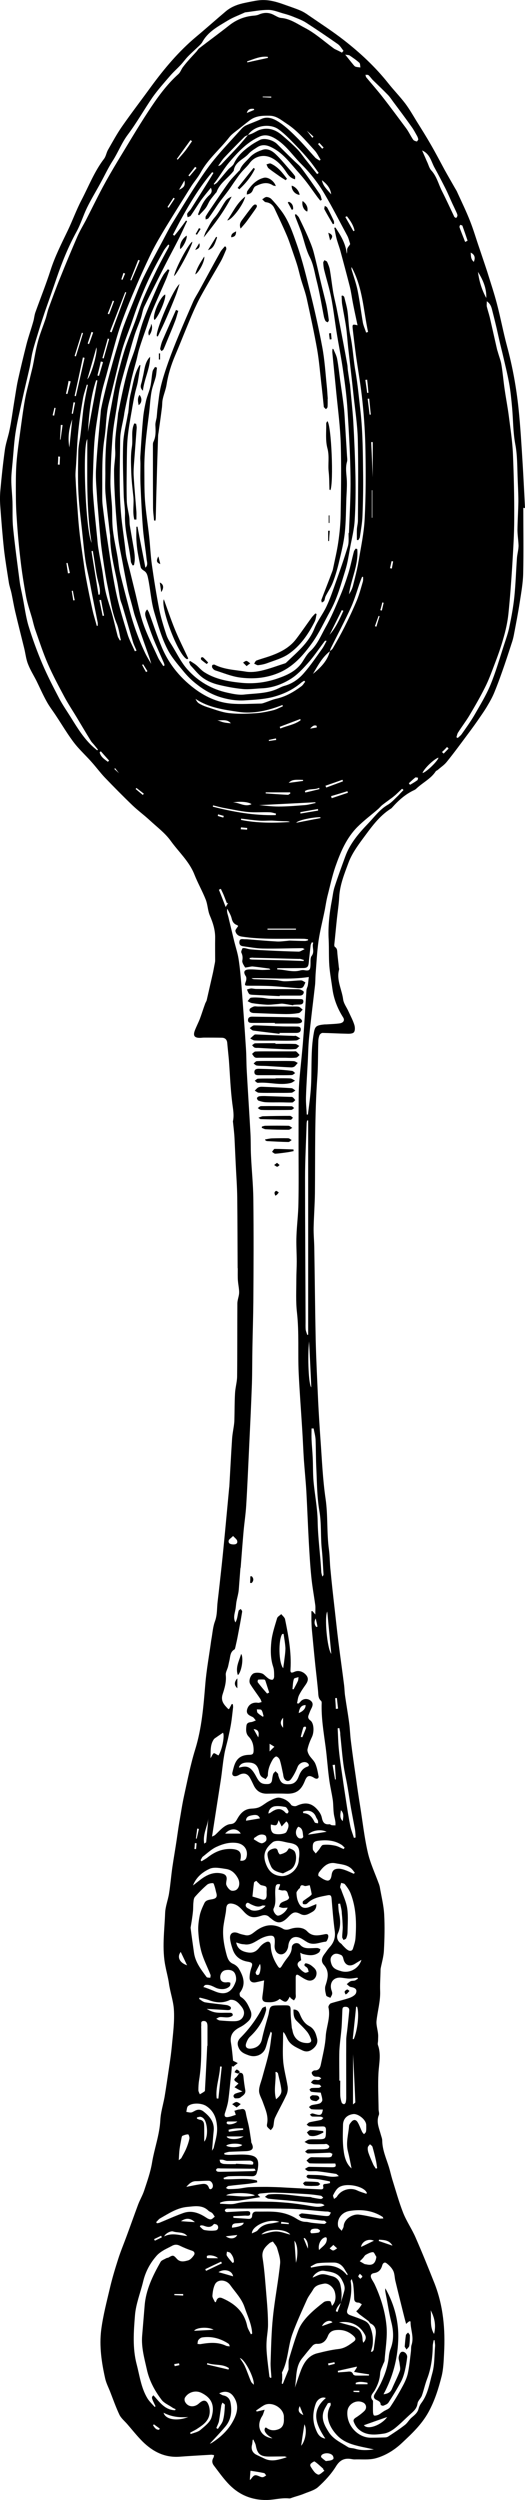 <?xml version="1.0" encoding="UTF-8"?><!-- Generator: Adobe Illustrator 23.0.4, SVG Export Plug-In . SVG Version: 6.00 Build 0)  --><svg xmlns="http://www.w3.org/2000/svg" enable-background="new 0 0 404.1 1922.7" id="Layer_1" version="1.1" viewBox="0 0 404.1 1922.7" x="0px" xml:space="preserve" y="0px">
<g id="change1_1">
	<path d="m402.8 390.6c0 16.9 0.3 33.8-0.1 50.7-0.2 7.2-1.5 14.5-2.6 21.6-1.3 8.6-3 17.1-4.6 25.6-0.4 2.1-1 4.3-1.7 6.3-2.4 7.4-4.8 14.8-7.4 22.1-1.9 5.4-3.9 10.8-6.1 16.1-1.4 3.3-3.1 6.4-4.9 9.4-1.7 3-3.7 5.9-5.7 8.8-3.2 4.7-6.5 9.3-9.9 13.8-5.2 7-10.4 14.1-15.9 20.9-1.9 2.4-4.5 4.1-6.8 6.1-0.5 0.5-1.3 0.7-1.7 1.2-3.7 5.7-9.9 8.6-14.7 13.1-0.6 0.6-1.4 1.2-2.2 1.5-6.6 3.1-11.9 7.9-16.7 13.3-0.3 0.3-0.5 0.6-0.9 0.8-9.4 5.9-15.5 14.9-21.9 23.5-4.2 5.7-8.4 11.7-10.8 18.2-3.1 8.4-6.6 16.9-7.1 26.2-0.3 5.7-1.2 11.3-1.8 17-0.7 6.6-1.3 13.2-2 19.8 0 0.5 0.1 1.4 0.4 1.6 2.1 1.3 1.8 3.3 2 5.3 0.3 3.5 0.8 6.9 1.1 10.4 0.1 0.6 0.3 1.2 0.2 1.8-2.2 8 2.1 15.2 3.1 22.8 0.4 3.3 2.8 6.3 4.2 9.5 1.5 3.3 3.3 6.6 4.4 10.1 0.6 1.8 0.7 4.6-0.3 5.8s-3.7 1.2-5.7 1.1c-6.2-0.1-12.3-0.5-18.5-0.6-0.8 0-2 1-2.3 1.8-0.6 1.5-0.9 3.3-0.9 4.9-0.3 8.9-0.1 17.8-0.7 26.7-2.2 29.8-1.6 59.7-1.9 89.6-0.1 8.9-0.8 17.9-1 26.8-0.1 5 0.4 10 0.5 15 0.4 23.9 0.6 47.7 1.1 71.6 0.4 15.8 1.2 31.5 1.9 47.3 0.5 9.8 1.1 19.5 1.8 29.3 1.1 15.1 1.7 30.3 3.9 45.3 1.9 13 0.8 26.1 2.6 39.1 0.7 5.2 0.6 10.6 1.2 15.8 0.9 9.7 2 19.4 3.1 29.1 1 8.7 1.9 17.5 3 26.2 1.4 11.2 3 22.3 4.4 33.5 0.3 2.6 0.3 5.2 0.7 7.8 1 7.1 2.3 14.2 3.2 21.3 0.6 4.5 0.7 9.2 1.3 13.7 1.1 9 2.4 18 3.7 26.9 1.1 8.1 2.3 16.2 3.6 24.2 1.8 11.5 3.1 23.1 5.7 34.4 1.9 8.3 5.6 16.1 8.5 24.1 0.3 0.7 0.5 1.5 0.7 2.3 1.2 7.1 3 14.1 3.4 21.2 0.5 9.2 0.3 18.5-0.2 27.8-0.2 4.6-1.6 9.2-2.5 13.8-0.1 0.7-0.1 1.4-0.1 2.1-0.1 5.1-0.5 10.1-0.3 15.2 0.3 7.9-2 15.4-2.8 23.1-0.3 3.2 0.9 6.6 1.2 10 0.2 1.6 0 3.3 0 5 0 1.2-0.5 2.5-0.1 3.5 2.6 7.2 0.8 14.3 0.4 21.6-0.5 9.2 0 18.5 0.1 27.8 0 1.5 0.7 3.2 0.2 4.4-2.2 5.5 0.3 10.4 1.6 15.4 0.4 1.4 1 2.9 1 4.3 0.1 7.3 3.1 13.7 5.2 20.5 0.9 3 1.6 6.2 2.5 9.2 2.7 8.6 5.1 17.4 8.4 25.8 2.6 6.6 6.8 12.6 9.6 19.1 5.1 11.6 9.8 23.3 14.5 35.1 6.8 17.3 8.4 35.5 7.4 53.9-0.3 5.9-0.5 12-1.9 17.7-2.4 9.5-5.3 18.8-10.2 27.7-5.3 9.5-12.8 16.5-20.4 23.6-5.7 5.4-12.8 9.8-20.4 11.8-5.1 1.3-10.7 0.6-16.1 0.8-0.6 0-1.2-0.1-1.8-0.2-5.6-1.1-9.3 0.4-12.5 5.7-3.6 5.8-8.5 11.1-13.6 15.7-2.9 2.6-7.4 3.7-11.2 5.3-2.7 1.1-5.5 1.8-8.2 2.7-1 0.3-2 0.9-2.9 0.8-6.5-0.7-12.7 1.5-19.4 1.2-11.5-0.5-20.4-4.9-27.8-12.9-3.9-4.2-7.3-9-10.8-13.6-1.4-1.8-1.6-3.8-0.4-5.9 0.4-0.6 0.4-1.4 0.6-2.1-0.8-0.1-1.7-0.4-2.5-0.3-8 0.5-16 0.9-23.9 1.5-11.6 0.9-20.8-3.9-28.7-11.7-4.2-4.2-7.9-8.9-11.8-13.4-2.1-2.4-4.7-4.5-6-7.2-2.7-5.7-4.8-11.7-7.1-17.6-1.3-3.3-3-6.6-3.8-10-2.8-12.4-4.7-25.1-3.1-37.7 1.4-10.8 4.2-21.5 6.7-32.1 1.7-7.3 3.9-14.6 6.2-21.8 1.9-6.1 4.4-12 6.6-18 3-8.1 5.9-16.3 8.9-24.4 1.4-3.7 3.5-7.2 4.7-10.9 2.3-7 4.8-14 6-21.2 1.8-11 5.8-21.5 6.4-32.8 0.3-5.9 2.1-11.7 3.2-17.5 0.8-4.7 1.5-9.4 2.2-14.1 1.2-8.3 2.6-16.5 3.4-24.8 0.9-9.7 2.3-19.6 1.6-29.2-0.5-6.5-2.9-13.1-3.8-19.8-0.6-4.2-1.8-8.4-2.6-12.6-2.9-13.8-0.8-27.6-0.3-41.4 0.2-5 2.2-9.9 3-14.9 1.1-6.8 1.6-13.7 2.6-20.5s2.2-13.6 3.2-20.3c0.7-4.6 1.3-9.3 2.1-13.9 1.2-6.9 2.2-13.8 3.7-20.6 2.6-11.8 4.9-23.8 8.5-35.4 5.1-16.4 6.4-33.2 7.8-50.1 0.9-11.2 3-22.3 4.5-33.5l0.3-1.8c0.8-4.5 1.1-9.2 2.7-13.4 1.8-5 1.4-10 2-15 1.1-9.2 2.1-18.4 3.1-27.6 0.9-8.3 1.7-16.7 2.5-25 1.1-11.7 2.2-23.4 3.3-35.1 0-0.2 0.1-0.4 0.1-0.6 0.7-12.1 1.3-24.3 2.1-36.4 0.2-3.6 0.9-7.1 1.4-10.6 0.2-1.5 0.4-3 0.4-4.5 0.2-6.8 0.1-13.6 0.5-20.4 0.2-4.3 1.5-8.5 1.6-12.7 0.2-18.8 0.1-37.6 0.2-56.4 0-2.2 0.8-4.4 1.2-6.7 0.2-1.1 0.2-2.3 0.1-3.5-0.2-2.5-0.7-5-0.9-7.5-0.2-3-0.1-6-0.1-9 0-0.3-0.1-0.6-0.1-0.9-0.1-17.9-0.1-35.8-0.3-53.7-0.1-8.9-0.8-17.8-1.2-26.6-0.3-6.4-0.6-12.8-0.9-19.2-0.2-4-0.7-7.9-1.1-11.9 0-0.4-0.2-0.8-0.1-1.2 1-4.6 0.1-9.1-0.5-13.7-1.4-11-1.8-22.1-2.6-33.1-0.4-4.5-0.9-8.9-1.3-13.4-0.2-2.4-1.5-3.9-4-4-4.6-0.1-9.2-0.1-13.8-0.1-1.1 0-2.2 0.2-3.3 0.2-4.1 0-5.3-1.6-3.9-5.5 1.2-3.2 2.8-6.2 4-9.3 1.4-3.8 2.6-7.7 4-11.5 0.3-0.9 1-1.8 1.2-2.7 1.5-6.6 3-13.1 4.5-19.7 0.6-2.5 1-5 1.5-7.5 0.2-1.1 0.5-2.2 0.5-3.2 0-5.8-0.1-11.6 0-17.4 0.1-6.1-1.7-11.7-4.1-17.3-1.6-3.8-1.6-8.2-3.1-12.1-2.6-6.6-6.2-12.9-8.8-19.5-4-10.1-12.1-17.3-18.2-25.8-4.3-6-10.5-10.6-16-15.7-4.3-4-9.1-7.5-13.3-11.5-7.3-7-14.5-14.3-21.5-21.6-3.5-3.7-6.5-7.8-9.9-11.6-3.6-4.1-7.6-7.9-11.2-12-2.7-3.1-5-6.4-7.3-9.8-3.2-4.8-6.2-9.7-9.4-14.5-2.3-3.5-4.9-6.8-6.9-10.5-2.9-5.2-5.3-10.7-7.9-16-2.2-4.3-4.8-8.4-6.5-12.9-1.5-3.8-1.9-8.1-2.9-12.1-2.3-9.4-4.7-18.7-6.9-28.1-1.1-4.7-1.9-9.6-2.9-14.3-0.6-2.7-1.6-5.4-2-8.1-1.3-8.3-2.7-16.7-3.7-25.1-1.2-11.2-2.1-22.5-2.9-33.7-0.3-4.1-0.3-8.2 0.1-12.3 0.9-10.2 2-20.4 3.4-30.6 0.6-4.6 2.1-9 3.2-13.6 0.7-3.1 1.3-6.2 1.8-9.4 0.8-4.9 1.5-9.8 2.3-14.7 0.9-5.3 1.6-10.6 2.7-15.8 2.1-9.5 4.4-19 6.8-28.5 1.5-5.7 3.5-11.3 5.1-17 0.7-2.3 0.8-4.7 1.6-7 3.9-10.9 8.2-21.6 11.7-32.5 3.4-10.6 8.4-20.4 13.2-30.4 3.7-7.7 6.6-15.8 10.5-23.3 5.6-10.7 10-22.2 17.5-32 1.5-2 1.8-4.8 3.1-7 3.5-6.1 6.9-12.4 10.9-18.1 7.2-10.3 14.8-20.2 22.2-30.4 10.2-13.9 21.2-27 34.4-38.1 7.8-6.5 15.4-13.3 23.1-19.8 4.4-3.7 9.6-5.5 15.1-6.6 3.5-0.7 7-1.5 10.6-1.9 6.4-0.7 12.5 0.9 18.4 3 4.4 1.6 8.8 3 13.1 4.8 2.4 1 4.6 2.4 6.7 3.9 9 6.2 18.3 12.2 26.9 18.9 12.6 9.8 24.3 20.7 34.3 33.3 4.2 5.3 9 10.2 13.1 15.6 3.2 4.3 5.9 9 8.7 13.6 3.7 5.9 7.4 11.8 10.9 17.9 3.7 6.4 7.1 12.9 10.6 19.4 2.6 4.7 5.3 9.3 7.9 13.9 0.7 1.2 1.5 2.4 2 3.7 3.3 7.2 6.8 14.4 9.7 21.8 2.7 6.8 4.7 13.8 7.1 20.7 2 6 4.1 12.1 6.1 18.2 2.6 8.4 5.4 16.7 7.6 25.2 2.8 10.7 4.8 21.6 7.7 32.3 4.2 15.6 7.1 31.5 8.8 47.6 1.5 14.3 2.3 28.6 3.2 43 0.7 11.3 1.2 22.5 1.8 33.8-0.6-0.2-1-0.2-1.3-0.2zm-140.5 1380.5c0.9-3.1 1.9-6.1 2.7-9.2 0.8-3-0.3-5.5-1.7-8.2-3-6.1-8.7-6.4-14.1-7.3-3.2-0.5-7.5 2.4-8.6 5.3 2.5-1 4.9-2.5 7.3-2.6 2.5-0.2 5.2 0.9 7.8 1.5 3.8 1 5.9 3.8 6.5 7.6 0.9 4.4 1 8.6 0.1 12.9-1.7 1.9-3.4 3.9-3.8 6.4 0.4 0.2 0.8 0.4 1.3 0.6 0.8-2.3 1.7-4.6 2.5-7zm-8.4-1270.2c0.8-0.8 1.8-1.4 2.3-2.3 3.1-5.4 6.2-10.9 9-16.4 3.4-6.8 6.6-13.6 9.5-20.5 1.9-4.7 3.2-9.6 4.6-14.4 0.3-1.1 0.2-2.4 0.2-3.6-0.3 0-0.5-0.1-0.8-0.1l-1.2 3c-2.4 6.7-4.3 13.7-7.2 20.2-4.9 10.8-10.5 21.3-15.8 32-0.3 0.6-0.3 1.4-0.6 2.1-5.9 4.6-9.3 11.1-13 17.4 5.7-4.7 11-9.8 13-17.4zm-63-397.1c1.2-0.4 2.5-0.7 3.6-1.3 2-0.9 3.8-2.2 5.9-2.8 6.4-1.9 12 0.2 16.8 4.4 4 3.4 8 6.9 11.7 10.7 2.6 2.7 4.6 5.9 7 8.8 2.7 3.4 5.5 6.9 8.2 10.3l1.2-0.9c-2.4-3.3-4.7-6.7-7.3-9.8-3.3-4-6.8-7.8-10.4-11.5-4.1-4.2-8.2-8.6-12.9-12-6.6-5.1-18.9-3.4-23.8 4.1-0.9 0.5-2.1 0.8-2.8 1.5-5.1 5.1-10.2 10.3-15.2 15.6-1.9 2-3.4 4.5-5 6.7 1.1-0.1 1.8-0.5 2.4-1.1 4.6-4.9 9.3-9.8 13.9-14.8 2.3-2.6 4.5-5.3 6.7-7.9zm-47.7 65.8c0.3 0.2 0.5 0.4 0.8 0.5-2.3 4.8-4.4 9.6-6.8 14.3-3.2 6.3-6.6 12.5-9.8 18.8-5.5 10.8-11 21.6-16.3 32.5-1.4 2.9-1.7 6.3-2.8 9.4-1.5 4.2-3.3 8.3-4.7 12.6-2.2 7-4.1 14.1-6.1 21.2-0.8 3-1.7 5.9-2.5 8.9-1 3.7-2.1 7.4-2.9 11.2-0.9 4.6-1.5 9.2-2.2 13.8-1.1 7.4-2.6 14.7-3.2 22.1-0.9 11.6-1.5 23.3-1.7 35-0.1 6.6 0.8 13.1 1.2 19.7 0.3 6 0 12 0.7 18 0.8 7 2.4 13.9 3.6 20.9 0.7 4.2 1 8.5 2 12.7 2.2 9.1 4.6 18.1 7 27.2 3 11.6 7 22.8 12.1 33.6 1.4 3 3.2 5.8 4.8 8.6-0.9-3.7-2.2-7.1-3.4-10.5-3.1-8.7-6.1-17.4-9.1-26.2-1-3-1.6-6.1-2.5-9.2-0.9-3.5-2-6.9-2.8-10.4-1.6-7.5-3-15-4.4-22.5-1.1-5.9-2.5-11.9-3.2-17.9-1-8.9-1.7-17.9-2.3-26.8-0.5-8.3-0.9-16.7-0.9-25.1 0-5.1 1.2-10.2 0.9-15.2-0.6-9.8 1.4-19.3 2.2-28.9 0-0.3 0.1-0.6 0.2-0.9 1.1-5.5 2.2-11.1 3.4-16.5 1.3-5.9 2.7-11.8 4.4-17.6 1.4-4.9 3.5-9.7 5-14.6 2.2-7.3 3.9-14.8 6.5-22 3.2-8.7 7-17.1 10.7-25.6 1.3-3.1 2.8-6.1 4.5-9 1-1.7 2.4-3.1 3.6-4.6 0.4 0.2 0.8 0.4 1.2 0.7-0.9 2.3-1.6 4.7-2.6 7-3.5 8.2-7.3 16.3-10.7 24.5-1.8 4.2-3 8.6-4.5 12.9-1.8 5.2-3.7 10.4-5.3 15.7-1 3-1.5 6.2-2.3 9.2-1.1 4-2.2 8-3.2 12-0.9 3.4-1.5 6.9-2.3 10.4-1.2 5.5-2.4 11-3.5 16.5-0.2 1.1-0.4 2.2-0.5 3.2-1 6.2-2.9 12.3-3 18.5-0.2 21.2-1.2 42.5 1.3 63.7 0.9 7.7 2.1 15.4 2.9 23.1 0.5 4.5 1.9 8.9 3 13.4l3.9 15.9c2.2 8.7 3.8 17.6 6.7 26 3 8.7 7.3 17 11.1 25.4 1.1 2.5 2.8 4.7 4.3 7.1 0.3-0.2 0.7-0.4 1-0.6-0.3-0.8-0.4-1.6-0.8-2.4-2.6-6-5.4-12-7.8-18-2.1-5.3-4-10.8-5.8-16.2-0.6-2-1.2-4.2 1-6.4 0.6 1 1.1 1.7 1.4 2.5 3.3 8.8 6.1 17.8 9.8 26.5 5.8 13.8 15.2 24.9 27.4 33.5 7.8 5.4 16.3 9 25.6 9.9 7.7 0.7 15.5 0.1 23.3 0 0.9 0 1.8-0.3 2.6-0.6 3.1-1 6.1-2.4 9.2-3.1 7.3-1.6 13.6-5.3 19.5-9.7 1.1-0.8 1.9-2.3 2.8-3.4l-0.8-0.8c-0.9 0.6-1.9 1.2-2.7 1.9-6.4 5.4-14 8.8-21.9 10.8-6.6 1.6-13.6 2-20.4 2.4-6.7 0.5-13.3-0.5-19.7-2.5-7-2.2-13.1-5.9-18.7-10.4-3.7-2.9-7-6.3-9.9-9.9-4.2-5.1-8.7-10.3-11.7-16.1-4.7-9-7.4-18.8-10.3-28.6-2.6-8.8-3-17.9-4.9-26.7-0.5-2.4-1.1-4.3-3.3-5.6-1-0.6-2.1-1.6-2.3-2.6-0.9-3.8-1.6-7.6-2.3-11.4-0.5-3-0.8-6.1-1-9.2-0.2-3.5 0-7 0-10.5 0.3 0 0.5 0 0.8-0.1 2 10.5 4.1 20.9 6.1 31.6 2.1-1.8 1.3-4.2 1-6.1-0.8-7.7-2.1-15.4-2.8-23.1-0.9-11-1.4-22.1-1.9-33.2-0.3-5.9-0.1-11.7-0.1-17.6 0-1.8-0.2-3.6-0.1-5.4 0.6-9.7 1.2-19.5 2.1-29.2 0.4-4.7 1.3-9.3 2.3-13.8 0.9-3.8 2.6-7.4 3.4-11.2 0.8-3.7 0.9-7.5 1.6-11.2 0.2-1.3 1.3-2.4 1.9-3.6 0.5 0.2 1 0.4 1.5 0.5-0.3 2.4-0.4 4.8-0.9 7.1-1 3.9-2.6 7.6-3.3 11.5-1 5.6-1.2 11.3-1.9 16.9-1.7 13.3-3.5 26.7-3.6 40.1v0.6c0.1 8.7-0.1 17.4 0.5 26 0.7 9.2 2.2 18.4 3.2 27.6 0.8 7.3 1.1 14.6 2.1 21.9 1.6 11.3 3.4 22.6 5.6 33.9 1.3 6.7 3.4 13.3 5.5 19.8 0.9 2.8 2.5 5.4 4.1 7.9 4 6.4 7.3 13.5 12.3 19 8.2 9.1 18.7 15.2 30.9 17.8 4.1 0.9 8.4 1.8 12.4 1.4 8.8-1 17.9-0.7 26.2-4.6 1.5-0.7 3-1.5 4.6-2 6.2-1.6 11.3-5.2 15.3-9.8 5.2-5.9 9.6-12.5 14.2-18.9 1.3-1.8 2.3-4 3.4-6-0.8-0.2-1.2-0.2-1.3 0-0.3 0.3-0.6 0.8-0.9 1.2-4.1 5.4-7.8 11-12.3 16-4 4.5-8.3 9.1-13.4 12.2-6.6 4.1-14.1 6.8-22.2 7.1-4.9 0.2-9.8 1-14.6 0.5-6.3-0.6-12.6-1.8-18.7-3.3-4.1-1-8.2-2.7-11.6-5.1-3.6-2.5-6.4-6.2-9.5-9.5-0.7-0.7-0.9-1.9-1.4-2.9 0.3-0.3 0.6-0.5 0.8-0.8 1.5 1 3.1 1.9 4.5 3 2.2 1.8 4.1 4.2 6.5 5.7 8.8 5.6 18.9 7.2 29 8.2 8.9 0.8 17.7-0.2 26.5-3.1 7.9-2.7 15-5.7 19.8-12.8 1.9-2.9 3.6-6.1 6.1-8.4 5.7-5.2 8.3-12.1 11.9-18.5 4.3-7.5 7.6-15.5 11-23.5 2.5-5.8 4.6-11.9 6.5-17.9 1.7-5.5 2.8-11.2 4.3-16.8 0.2-0.8 0.9-1.6 1.4-2.3 0.4 0.1 0.8 0.3 1.2 0.4 1.1 12.1-4.8 23.1-6.4 34.8 1.3-2 2.4-4.1 3-6.3 1.7-6.6 3.4-13.1 4.5-19.8 1.8-10.7 4.1-21.4 4.6-32.2 0.9-17.3 0.9-34.8 0.6-52.1-0.2-12.6-1-25.2-2.3-37.7-1.2-11.9-3.3-23.7-5-35.5-0.9-6.8-1.7-13.6-2.5-20.4-0.4-3.7-0.2-3.9 3.7-2.9-0.2-1.2-0.5-2.2-0.7-3.3-1-4.7-2-9.3-2.9-14-0.8-4.1-1.3-8.3-2.3-12.3-2.4-9.4-4.9-18.7-7.4-28-0.9-3.1-2.1-6.2-2.9-9.3-0.7-2.7-1.1-5.4-1.7-8.1 0.3-0.1 0.6-0.1 0.9-0.2 4.1 6.1 7.9 12.4 8.7 20.1 0.5-1.4 0.1-2.7 0.4-3.8 0.4-1.2 1.4-2.2 2.1-3.3 0.2-0.3 0-0.8-0.1-1.1-0.6-1.9-1.1-3.9-2-5.6-5.7-10.6-11.2-21.4-17.3-31.8-4.9-8.4-10.9-16.1-17.9-23.1-6.4-6.3-11.3-14-19.1-19.1-4.3-2.8-8.5-4.3-13.1-2.3-9.5 4.2-16.5 11.7-23.1 19.4-3.7 4.3-6.6 9.2-9.9 13.9-0.8 1.1-1.6 2.2-2.4 3.2l0.5 0.5c0.7-0.6 1.6-1 2.2-1.7 2.8-3.2 5.5-6.6 8.3-9.8 1.4-1.6 3.6-2.8 4.5-4.6 2.8-6.1 7.5-10.2 12.7-13.9 2.3-1.7 4.9-3.1 7.4-4.4 3.2-1.7 9.7-0.1 13 3 4.3 4.3 8.6 8.6 13 12.8 2 2 4.3 3.7 5.9 5.9 4.9 6.5 9.5 13.2 14.1 19.9 0.9 1.3 1.1 3 1.6 4.5l-1.2 0.6c-0.9-1.2-1.9-2.3-2.8-3.6-2.5-3.4-4.9-6.9-7.5-10.3-1.9-2.5-4-5-6.1-7.4-6.7-7.4-12.4-15.8-22-20.1-3.5-1.6-6.9-1.8-10.2 0.4-2.3 1.5-4.8 3-6.6 5-3.8 4.3-10.6 6.1-11.4 13.1 0 0.1-0.1 0.2-0.2 0.2-4.2 5.5-10.6 9.2-13 16.1-0.1 0.3-0.5 0.6-0.8 0.9-1.4 1.8-2.9 3.5-4.2 5.4s-2 4.2-3.4 6c-1.5 2-3.4 3.7-5.1 5.6-0.3-0.2-0.5-0.5-0.8-0.7 2-5.4 4.2-10.7 8.6-14.7 1.7-1.5 2.6-3.2 1.3-5.8-2.7 3.4-5.3 6.4-7.6 9.6-2.7 3.9-5.2 8-7.9 11.9-0.4 0.6-1.6 0.8-2.4 1.2-0.1-1-0.6-2.2-0.2-2.9 0.7-1.3 2-2.2 2.8-3.5 5-7.9 10-15.8 14.9-23.7 0.8-1.3 1.6-2.7 2.4-4-0.3-0.2-0.7-0.4-1-0.6-12.3 14.6-21.5 31.2-30.2 48.1 0.4 0.3 0.7 0.5 1.1 0.8 3.2-3.7 6.1-7.7 9-11.7zm20 1242.9c1.2-0.6 1.8-0.8 2.3-1.2 2.2-2 4.2-4.3 6.6-6.1 1.5-1.1 3.4-2.2 5.2-2.3 2.7-0.2 3.8-1.3 5.1-3.6 2.3-4.2 5.3-8 10.9-8.3 2.2-0.1 4.5-0.3 6.4-1.2 2.8-1.3 5.1-3.5 7.8-4.8 2.4-1.2 5.3-2.8 7.7-2.4 3.3 0.6 6.7 2.3 8.9 5.5 0.6 0.9 3.1 1.3 4.1 0.8 6.7-3.2 11.8-2.4 16.5 3.3 1.4 1.6 2.6 3.7 3 5.7 0.7 3.4 1.9 5.6 5.9 5.1 0.5-0.1 1.1 0.6 1.6 0.7 1 0.2 2 0.1 3 0.2 0-1 0.1-2.1-0.1-3.1-0.3-2.1-1-4.2-1.2-6.3-0.4-3.3-0.3-6.6-0.7-9.8-0.8-5.6-2.2-11.1-2.9-16.8-1.1-8.2-1.6-16.4-2.7-24.6-1.5-11.2-3.4-22.3-3-33.6 0-0.6-0.1-1.3-0.5-1.6-2.4-2.1-2-5-2.3-7.8-0.6-6.2-1.3-12.5-2-18.7-1-9.6-1.9-19.2-2.8-28.8-0.2-2.1-0.2-4.2-0.3-6.3v-7.4h0.8c0.5 0.6 1.1 1.2 2.2 2.6 0-2.9 0.2-5 0-7-1-7.4-2.4-14.8-3.1-22.2-0.9-8.8-1.4-17.7-1.9-26.5-0.7-13-1.2-26.1-1.9-39.1-0.5-8.1-1.3-16.1-1.9-24.2-0.5-7.9-0.8-15.8-1.3-23.6-0.9-14.4-2-28.7-2.7-43.1-0.7-15.4 0.4-30.9-1.3-46.4-1-8.5-0.5-17.2-0.5-25.8 0-4.5 0.3-9 0.3-13.5 0-6.7-0.5-13.4-0.2-20.1 0.3-8.2 1.4-16.4 1.5-24.7 0.3-14.7 0.1-29.3 0.1-44 0-12.8 0-25.6 0.1-38.4 0-4.8 0.3-9.6 0.7-14.4 0.9-10 2.1-20 2.8-30 1-12.4 1.6-24.9 2.5-37.3 0.1-1.2 0.8-2.3 1-3.4 0.4-2.2 0.5-4.5 0.8-6.6-15.1 2.3-29.6 0.6-44.1 0.9 0.8 0.6 1.6 0.8 2.4 0.8 5.3 0.2 10.6 0.3 15.9 0.6 2.5 0.1 4.9 1 7.3 1 4.2 0 8.4-0.6 12.5-0.7 1.1 0 2.3 1 3.4 1.6-0.7 1.3-1.1 2.9-2.1 3.8-0.9 0.7-2.5 0.7-3.7 0.6-6.7-0.5-13.4-1.2-20.1-1.6-5.9-0.3-11.8-0.3-17.7-0.3-3.3 0-3.4-0.2-2.2-3.5 0.4-1.1 0.5-2.9-0.1-3.8-2-3-1.5-5 2.2-5.2 3.5-0.2 7 0.3 10.5 0.4 2.1 0 4.2-0.2 6.2-0.3-0.6-0.8-1.1-0.9-1.7-0.9-3.9-0.5-7.9-1.1-11.8-1.5-1.2-0.1-2.4 0.3-3.7 0.5-0.8 0.1-2.1 0.5-2.3 0.2-0.9-1.6-2.3-3.5-2.1-5.1 0.4-2.3 0.3-4.1-0.7-6.2-0.4-0.8 0.3-2.2 0.8-3.3 0.1-0.3 1.2-0.3 1.9-0.2 1.6 0.3 3.2 0.9 4.8 1 4.3 0.4 8.6 0.6 12.8 0.8 7.9 0.4 15.9 0.7 23.8 0.9 1.3 0 2.6-1.1 4.6-1.9-1.2-0.6-1.4-0.8-1.7-0.8-10.2 0.1-20.4 0.5-30.6 0.3-5.1-0.1-10.3-1.1-15.4-1.8-2.1-0.3-2.8-1.8-2.5-3.7 0.3-2 1.8-1.8 3.2-1.7 1 0.1 2 0 3 0.1 7.6 0.6 15.3 1.3 22.9 1.7 2.5 0.1 5.1-0.3 7.7-0.5 0.7-0.1 1.4-0.2 2.1-0.2 3.8 0.1 7.7 0.3 11.5 0.3 0.8 0 1.6-0.3 2.4-0.5v-0.8c-1.1-0.1-2.2-0.4-3.3-0.4-15.9-0.3-31.9 0.8-47.8-1.7-2.7-0.4-4.3-1.9-4.8-4.2-0.2-1 1.2-2.4 2.1-3.9 0 0-0.3-0.5-0.8-0.7-2.5-0.9-3.6-2.6-4.2-5.2s-2.2-5-3.3-7.4c-0.4 1.3-0.2 2.4 0 3.5 0.4 1.5 0.9 3 1.2 4.6 1.4 5.8 2.8 11.6 4.2 17.4 1.1 4.3 2.5 8.6 3.2 12.9 1.1 7 1.7 14 2.3 21.1 1.2 15.9 2.4 31.8 3.4 47.8 0.4 5.6 0.3 11.2 0.6 16.8 0.9 16.3 2 32.7 2.9 49 0.3 5.6 0.1 11.2 0.4 16.8 0.5 11.2 1.7 22.3 1.8 33.5 0.3 26.3 0.2 52.6 0 78.9-0.1 11.6-0.5 23.1-0.7 34.7-0.2 9.5-0.1 19-0.4 28.5-0.6 16.7-1.4 33.3-2.2 50-0.7 14.5-1.3 29.1-2.2 43.6-0.4 6.5-1.4 13-2 19.5-0.8 9.1-1.5 18.2-2.2 27.4 0 0.6-0.3 1.2-0.3 1.8-0.4 5.2-0.8 10.5-1.2 15.7-0.1 1-0.2 2-0.4 2.9-0.4 2.2-1 4.3-1.4 6.5-0.3 1.8-0.4 3.7-0.7 5.6-0.6 3.4-2 6.8-0.1 10.4 0.7-1.2 1.1-2.4 1.4-3.7 0.4-1.8 0.6-3.6 1.1-5.3 0.2-0.6 1.1-0.9 1.6-1.4 0.4 0.7 1.2 1.5 1.1 2.1-1 6.3-2.2 12.5-3.4 18.8-0.5 2.8-1.2 5.6-1.8 8.4-0.2 0.7-0.3 1.6-0.8 1.9-3.3 1.9-3.1 5.4-3.8 8.4-0.4 1.6-0.7 3.3-1.1 4.9-0.6 2.2-2 4.4-1.7 6.5 0.5 5.2-0.9 9.9-2.4 14.5-1.8 5.4 1.2 8.3 4.3 11.5 0.1 0.1 0.4 0 0.7-0.1 0.6-1.2 1.3-2.5 2-3.8 0.3 0.1 0.6 0.1 0.8 0.2 0.1 0.8 0.3 1.7 0.2 2.5-0.5 4.2-0.9 8.5-1.6 12.7-0.6 3.6-1.4 7.2-2.2 10.8-1 4.5-2.4 9-3.1 13.5-1.1 6.4-1.6 12.8-2.6 19.2-2.2 14-4.4 28.2-6.7 43.1zm34.6 264.5c0.1 0.5 0.1 0.9 0.2 1.4-2.2 0.4-4.5 0.8-6.7 1.1-5.1 0.6-10.3 1-15.5 1.7-0.7 0.1-1.2 1-1.9 1.5 0.6 0.3 1.3 0.9 1.9 0.9 2.5 0 5-0.1 7.4-0.3 3.1-0.3 6.1-1.1 9.1-1.2 4.5-0.2 9-0.2 13.5-0.2 4.5 0.1 9 0.2 13.5 0.5 9.2 0.5 18.3 1 27.5 1.4 1.4 0.1 2.4-0.4 2-2.1s0.5-2.1 2-2.1c1.1-0.1 2.2-0.4 3.2-0.6 0-0.4 0-0.9-0.1-1.3-3.1-0.6-6.1-1.3-9.2-1.7-2.4-0.3-4.8-0.3-7.2-0.6-0.6-0.1-1.3-0.8-1.6-1.4-0.1-0.2 0.7-1.4 1.1-1.4 4.6 0.2 9.4 0 13.9 0.9 3.2 0.6 6.1 1 9.9 0.1-1.1-0.9-1.6-1.6-2.1-1.7-4.8-0.7-9.6-1.5-14.5-2-2.3-0.2-4.6 0.1-6.9-0.1-0.9-0.1-1.8-1.1-2.6-1.7 0.9-0.5 1.7-1.2 2.6-1.5 0.6-0.2 1.4-0.1 2.1-0.1 5.4 0.1 10.8 0.2 16.2 0.3 2.8 0 3.2-0.6 2.5-2.9-6.6 0-13.1 0.1-19.5-0.1-0.9 0-1.8-1.4-2.7-2.1 0.9-0.8 1.8-1.9 2.9-2.4 0.8-0.4 2-0.2 3-0.2 3.4 0 6.8 0.1 10.2 0.1 1 0 2.1 0 2.9-0.5 0.6-0.3 0.7-1.4 1-2.2-0.7-0.3-1.5-0.9-2.2-0.9-5.6 0.2-11.1 0.5-16.6 0.6-0.7 0-1.5-0.9-2.3-1.4 0.8-0.6 1.6-1.6 2.4-1.7 3-0.2 6 0 9-0.1 1.9 0 3.8 0 5.7-0.4 0.7-0.1 1.7-1.3 1.6-1.8-0.2-0.7-1.1-1.4-1.9-1.8-0.6-0.3-1.4 0-2.1 0-3.8 0-7.6 0.2-11.4 0-1.3-0.1-2.5-1.1-3.7-1.7 1.2-0.6 2.3-1.6 3.5-1.8 1.8-0.3 3.8-0.2 5.7-0.2 7.3 0 7.2 0 7.3-7.1 0-2.4-0.9-2.9-3-2.8-3.2 0.1-6.4 0.2-9.6 0-0.8 0-1.5-0.9-2.3-1.4 0.8-0.6 1.4-1.6 2.3-1.8 2.9-0.7 5.9-1.1 8.8-1.8 0.7-0.2 1.2-1 1.8-1.5-0.7-0.4-1.4-1-2.1-1-2.2-0.1-4.4 0-6.5-0.1-0.6-0.1-1.2-1-1.8-1.5 0.6-0.3 1.3-0.9 1.9-0.9 1.1 0.1 2.1 0.6 3.2 0.8 3.3 0.9 4.3 0.2 4.9-3.8h-2.6c-2 0-4 0-6-0.2-0.8-0.1-1.4-1.1-2.1-1.7 0.7-0.5 1.4-1.3 2.2-1.5 2-0.5 4.2-0.6 6.1-1.3 0.9-0.3 2.1-1.8 2-2.6-0.1-2.1-0.9-4.2-1.2-5.7-2.8-0.2-5.1-0.3-7.4-0.7-0.5-0.1-0.9-1.1-1.3-1.7 0.5-0.4 1-1 1.6-1.1 1.9-0.2 3.8-0.1 5.7-0.2 0.6-0.1 1.2-0.7 1.8-1-0.5-0.5-1-1.3-1.5-1.4-1.4-0.2-2.8 0-4.2-0.3-0.8-0.2-1.5-0.9-2.3-1.4 0.7-0.7 1.4-1.8 2.2-2 1.2-0.3 2.6 0.3 3.8 0.1 0.7-0.1 1.3-0.8 2-1.3-0.6-0.4-1.2-0.9-1.8-1.1-1.3-0.3-2.7 0.1-3.8-0.5-0.9-0.4-1.7-1.7-1.8-2.7 0-0.6 1.5-1.8 2.2-1.8 3.8 0.2 4.5-2.6 5-5.2 1.4-6.9 3.2-13.8 3.6-20.8 0.4-7.5 3.9-14.8 2.1-22.5-0.2-0.9 1-2.8 1.9-3.1 4.7-1.5 9.5-2.5 14.2-4.1 2-0.7 4.5-2.1 5.1-3.7 1.1-2.9-0.6-4.2-3.9-4.7-1.2-0.2-2.1-1.4-3.2-2.2 1-0.8 1.9-1.8 3-2.3 1-0.4 2.2-0.2 3.2-0.5 0.9-0.3 1.6-1 2.4-1.4-0.1-0.3-0.2-0.6-0.4-0.8-2 0.3-4.1 0.7-6.1 0.7-2.2 0-4.4-0.5-6.5-0.7-5.5-0.5-8.8 3.4-7.6 8.8 0.3 1.2 0.9 2.3 0.8 3.5-0.1 1.1-0.9 2.1-1.4 3.2-1.1-0.6-3-1-3.2-1.8-0.6-2.4-1.3-5.2-0.6-7.5 1.8-5.6 3.3-10.8-1.2-16-2.6-2.9-1.5-5.9 0.7-8.7 1.2-1.6 2.3-3.3 3.6-4.8 3.5-3.7 4.8-7.9 4-13.1-1.1-8.2-1.7-16.4-2.4-24.7-0.2-2-0.9-2.7-2.9-2.3-5.5 1.1-11.2 1.8-15.5 6-0.4 0.4-1 0.9-1.5 0.9-0.7 0.1-1.7 0.1-2.1-0.3-0.3-0.4-0.3-1.7 0.1-2.1 1.6-1.3 3.4-2.4 5-3.6 0.6-0.5 1.7-1.3 1.6-1.8-0.4-2.5-1-4.9-1.5-6.8-1.9 0.3-3.3 0.9-4.1 0.5-2-0.9-3-0.7-3.4 1.5-0.1 0.4-0.9 0.7-1.2 1.2-0.6 0.9-1.6 1.9-1.5 2.8 0.1 2.3 0.4 4.6 1.3 6.7 2 4.9 4.9 5.8 9.7 3.6 1.3-0.6 2.7-1.1 4.3-1.8 0.2 2.9-1 4.8-3.1 6-2.7 1.5-5.5 3.5-9 1.7-4.2-2.2-5.9-1.6-9.3 2-5 5.3-8.4 5.6-13.1 1.7-0.5-0.5-1.2-0.8-1.6-1.3-1.9-1.9-4.1-1.9-6.4-1.1-6.1 2.1-9.3 1.3-13.5-3.4-2.3-2.5-4.5-5-8.1-5.8-3.5-0.8-5.1 0.3-5.3 3.9-0.1 1.1-0.2 2.2-0.4 3.3-0.6 3.6-1.4 7.2-1.8 10.8-0.7 7.3 0.7 14.5 2.6 21.5 0.8 2.7 1.8 5.4 5 6.7 1.7 0.7 3.5 2.2 4.4 3.8 3.5 5.9 5.6 12 0.7 18.4-0.4 0.6 0 2.7 0.6 3.1 4.1 2.4 5.9 6.5 7.6 10.5 1.2 2.7 0.8 5.7-1.3 7.9-1.9 1.9-4.1 3.6-6.4 4.8-5.3 2.6-8.4 6-7.3 12.3 0.8 4.8 1.2 9.6 1.6 13.7 1.4 0.7 2.5 1.2 3.6 1.8-1.2 0.9-2.4 1.9-3.6 2.8l-0.9-0.6c-0.2 2.2-0.3 4.3-0.6 6.5-0.7 6.7-1.3 13.5-2.2 20.1-0.5 3.2-1.5 6.4-2.5 9.5-0.8 2.3-0.1 3.6 2.3 3.2 2.1-0.3 4.1-1.1 6-1.7-0.4-1.2-0.7-2.2-1.1-3.1 1-0.3 1.9-0.7 2.9-0.9 0.7-0.2 1.4-0.1 2.1-0.3 2.5-0.7 3.4 0.5 3.8 2.8 0.6 3.6 1.7 7.1 2.4 10.7 0.7 3.5 1.1 7 1.7 10.5 0.1 0.6 0 1.2 0.2 1.7 2.2 4.3 1.1 6.2-3.9 6.5-4.3 0.2-8.6 0.3-12.8 0.5-1.4 0.1-2.8 0.6-4.2 1 0.1 0.4 0.1 0.7 0.2 1.1 1 0.1 2.1 0.3 3.1 0.3 4.7 0 9.4-0.5 14.1-0.1 7.6 0.6 9.7 3.1 8.4 11.1-0.1 0.8-0.4 1.5-0.6 2.3-0.5 2.3-1.7 3.2-4.2 3.1-5.7-0.2-11.4-0.2-17.1 0-1.5 0-2.9 0.8-4.4 1.2 0.1 0.4 0.1 0.7 0.2 1.1 8.5 0.4 17.1-1.3 25.5 1zm65.4-1636.5c0.4-0.5 0.8-1 1.2-1.4-1.4-1.8-2.6-3.9-4.4-5.2-8-5.6-16.1-11.1-24.3-16.4-2.9-1.9-6.2-3.1-9.4-4.4-2.6-1.1-5.4-2-8.1-2.7-3.9-1.1-7.8-2.8-11.7-2.8-5.9 0-11.8 1.2-17.7 1.9-0.2 0-0.4 0.1-0.6 0.2-4.3 2-8.8 3.6-12.9 6.1-7.4 4.5-15.2 8.5-19.6 16.6-0.5 0.9-1.3 1.7-2.1 2.5-3 2.9-6.2 5.7-9.1 8.7-1.9 2-3.5 4.3-5.4 6.3-2.8 3-5.9 5.7-8.5 8.8-4.5 5.2-9.1 10.4-13.1 16-6.6 9.6-12.3 19.8-19.3 29.1-4.6 6.2-7.3 13.4-11.4 19.8-3.5 5.4-6.2 11.3-9.3 16.9-3.5 6.5-7.4 12.8-10.6 19.4-2.9 6-4.8 12.5-8 18.3-6.2 11.3-11 23.1-15.2 35.3-3 8.8-6.1 17.6-9.2 26.4-1.5 4.5-3 9-4.4 13.6-1.7 5.7-3.6 11.3-5 17-1 4-1.4 8.2-2.3 12.3-1.9 8.4-4 16.8-5.8 25.2-1.8 8.3-3.8 16.6-5.1 25.1-1.1 7.4-1.5 14.8-2.2 22.2-0.4 4.6-1 9.1-1 13.7 0 5.6 0.7 11.2 0.9 16.7 0.2 6.8-0.2 13.6 0.5 20.4 1.4 13.9 3.3 27.7 5.1 41.6 0.5 3.8 1.5 7.6 2.2 11.4 1.5 7.4 2.4 15 4.5 22.1 3.1 10.1 6.7 20 10.8 29.6 3.8 8.9 8.3 17.6 12.8 26.2 2.7 5.2 6.1 10 9.2 15 5.1 8.2 10.1 16.4 17.5 22.9 0.8 0.7 1.7 1.4 2.6 2.2l0.6-0.6c-1-1.2-1.9-2.4-2.9-3.6-0.8-1-1.8-1.9-2.5-3-3.7-6-7.3-12.1-10.9-18.1-3.2-5.3-6.6-10.4-9.5-15.8-4.5-8.4-9-16.8-12.8-25.5-3.6-8.3-6.4-16.9-9.4-25.4-1.1-3-1.8-6.1-2.6-9.2-1.6-5.6-3.6-11.2-4.7-16.9-1.8-9.9-3.4-19.9-4.5-29.9-1.3-11-2.2-22-2.9-33.1-0.5-7.6-0.5-15.2-0.5-22.7 0-6.6 0.1-13.2 0.7-19.8 0.8-8.5 2.1-17 3.2-25.4 0.7-5.1 1.4-10.2 2.2-15.3 0.5-3.3 1.1-6.6 1.8-9.9 1-4.4 2.2-8.8 3.2-13.2 0.6-2.6 1.3-5.2 1.9-7.8 0.9-4.3 1.6-8.6 2.5-12.9 0.7-3.3 1.5-6.6 2.5-9.8 1.5-4.7 3.3-9.3 4.9-14 0.9-2.7 1.4-5.6 2.4-8.3 2.9-7.9 5.8-15.9 9-23.7 4.2-10.5 8.6-21 13.1-31.4 1.9-4.3 4.3-8.3 6.5-12.4 4.3-8.4 8.5-17 12.9-25.3 3.6-6.7 7.5-13.4 11.4-19.9 7.8-12.8 15.4-25.8 23.6-38.3 6.8-10.4 14-20.6 23.4-29 1.4-1.3 2.1-3.4 3.2-5 1.4-1.9 2.9-3.7 4.4-5.4 2-2.3 4.1-4.5 6.2-6.8 0.8-0.9 1.3-2 2.3-2.7 7.7-5.9 15.6-11.7 23.2-17.7 5.7-4.4 12-6.8 19.1-7.3 1.1-0.1 2.2-0.3 3.2-0.7 4-1.8 7.9-1.9 11.8 0.2 1.8 0.9 3.6 2.1 5.5 2.3 7 0.5 12.7 4.7 18.5 7.7 8.1 4.2 15.1 10.7 22.6 16.1 1.8 0.9 3.9 1.8 5.8 2.9zm47.4 567.1c-0.4-0.3-0.7-0.7-1.1-1l-5.1 4.8c-1.2 1-2.4 2-3.7 2.9-2.1 1.6-4.3 3.1-6.3 4.7-1.2 0.9-2.1 2.1-3.2 3.1-5.3 4.6-11.1 8.9-16 13.8-8.5 8.5-13.1 19.4-17 30.5-2.6 7.5-4.2 15.3-6.2 23-0.8 3.3-1.3 6.6-1.9 9.9-1.6 8.1-3.7 16.1-4.9 24.2-1.2 8.6-1.6 17.2-2.3 25.9-0.2 3-0.1 6-0.5 9-1.5 13.2-3.2 26.4-4.5 39.6-0.6 6.1-0.7 12.4-1 18.5-0.5 9.2-1.1 18.3-1.4 27.5-0.1 4.4 0.4 8.8 0.6 13.2h0.9c0.7-5.6 1.5-11.2 2-16.8 1.4-14.6-0.1-29.3 2.2-43.9 1.1-6.8 1.3-7.9 8.3-8.6 0.8-0.1 1.6 0 2.4-0.1 3.1-0.2 6.2-0.3 9.3-0.7s4.3-2.3 3-4.5c-4.3-6.7-7.2-14-8.3-21.9-0.8-5.9-1.9-11.8-2.4-17.7-0.5-6.7-0.2-13.4-0.5-20-0.6-10.2 0.5-20.3 2.4-30.3 0.7-3.5 1-7.1 2.1-10.5 2.5-7.8 5.4-15.6 8.2-23.3 3.6-10.1 10.5-18.1 17.7-25.6 4.7-4.9 8.8-10.7 15-14.3 3.1-1.8 5.5-4.7 8.2-7.2 1.3-1.4 2.6-2.8 4-4.2zm2 1179.7c-0.7-2.5-1.3-4.7-1.8-6.8-2.2-8.8-4.4-17.6-6.5-26.4-0.6-2.5-0.5-5.3-1.6-7.6s-3.1-4.3-5.2-5.9c-1.4-1.1-2.8-0.2-3.3 1.7-0.9 3.2-2.7 5.4-6.3 5.9-2.5 0.4-3 2.1-2 4.2 0.8 1.6 1.9 3.1 2.6 4.7 4.7 10.1 8 20.8 9 31.8 0.8 8.8-0.9 17.8-1.5 26.7-0.1 0.9-0.7 1.7-1 2.5-0.9 2.4-2.3 4.8-2.4 7.3-0.3 4.8-1.9 9-4.3 13.2-1.3 2.1-4.2 4.4-1.4 7.5 0.3 0.4 0.2 1.2 0.2 1.8 0 2.3-0.1 4.6 0 6.9 0 1 0.3 2.7 0.8 2.9 0.9 0.3 2.3-0.1 3.3-0.5 1.5-0.7 2.8-1.9 4.3-2.8 1.6-1 3.7-1.6 4.7-3 3.5-5.2 6.7-10.6 9.6-16 1.7-3.1 3.3-6.5 4.1-9.9 1.2-5.6 1.7-11.4 2.4-17.1 0.2-1.7 0-3.5 0.5-5 2-6.1-0.9-12-0.8-17.9 0-0.1-0.3-0.2-0.7-0.3-0.8 0.3-1.5 1-2.7 2.1zm-66.7-1663.8c0.3-0.2 0.6-0.5 0.9-0.7-1.6-2.4-2.8-5.2-4.8-7.3-6.7-7.3-13-15-21.5-20.5-4.1-2.7-7.7-5.9-12.9-6-5.4-0.1-10.7 0-15.3 3.5-2.5 1.9-5 3.9-7.5 5.9-2.9 2.4-6.3 4.5-8.5 7.4-7.1 9.1-16.2 16.5-21.8 26.8-2.2 4-5.3 7.4-7.7 11.3-6.4 10.2-12.8 20.4-19.1 30.7-3.9 6.5-7.8 13-11.1 19.7-5.2 10.7-10 21.5-14.6 32.4-3.5 8.3-6.9 16.8-9.8 25.4-3.2 9.6-5.6 19.5-8.4 29.2-0.7 2.5-1.3 5-2 7.5-1.1 3.9-2.3 7.8-3.2 11.7-1 4.3-1.7 8.6-2.4 12.9-1.2 7.8-2.6 15.7-3.3 23.6-0.8 8.8-1 17.7-1.3 26.6-0.2 5.8-0.4 11.6 0.1 17.4 0.8 11.2 2.1 22.4 3.2 33.7 0.2 2.4 0.4 4.8 0.8 7.1 0.9 5.6 2 11.2 3 16.8 0.9 5.5 1.4 11.1 2.6 16.5 1.3 5.8 3.4 11.4 5 17.2 1.5 5.5 2.7 11.1 4.2 16.7 0.3 1.3 1.2 2.4 1.8 3.6 0.2-0.1 0.5-0.2 0.7-0.3-1-4.3-1.5-8.8-3.2-12.8-3.8-9.1-4.9-18.8-6.9-28.3-1.4-6.6-2.4-13.4-3.4-20.1-0.8-5.4-1.6-10.8-2.1-16.3-1-10.1-1.7-20.2-2.6-30.4v-0.3c-0.4-7.7-1.3-15.4-0.9-23 0.7-13.8 2.2-27.6 3.4-41.4 0.2-1.9 0.2-3.8 0.6-5.6 0.9-4.6 2-9.1 3.1-13.6 1.4-5.7 2.9-11.5 4.5-17.2 1.6-5.9 3.3-11.8 5.1-17.7 1.5-5 2.8-9.9 4.6-14.8 2.2-6 4.6-11.8 7-17.7 2.7-6.6 5.2-13.4 8.3-19.8 4.6-9.4 9.6-18.5 14.5-27.7 2.3-4.3 4.5-8.7 7-12.9 6.2-10.1 12.3-20.2 18.8-30.2 4.4-6.7 8.9-13.5 14-19.7 6.7-8.2 14-15.8 21.1-23.7 1.1-1.2 2.4-2.2 3.8-2.8 3.8-1.7 7.7-3 11.5-4.8 4.4-2.1 8.8-0.4 11.9 1.4 5.5 3.2 10.3 7.8 14.8 12.3 5.3 5.2 10 10.9 15 16.3 0.9 0.7 2 1.3 3 2zm105.4 443.5c0.3 0.2 0.7 0.4 1 0.6 1-1 2.2-1.8 3-2.9 3.3-4.7 6.7-9.4 9.6-14.3 4.4-7.7 9.1-15.3 12.5-23.4 4.2-10.1 7.2-20.7 10.6-31.1 1.5-4.6 3.2-9.3 4.1-14 1.6-7.6 3-15.2 3.8-22.9 1-9.9 1.3-19.9 2-29.8 0.2-2.5 0.8-4.9 1.1-7.3 0.1-1.1 0.2-2.1 0.1-3.2-0.2-3.8-0.8-7.5-0.8-11.3 0.1-7.3 0.6-14.6 0.7-21.8 0-6.4-0.4-12.8-0.6-19.1-0.3-8.4-0.2-16.7-1.8-25-1.7-9.1-1.6-18.5-2.4-27.7-0.6-6.5-1.2-13.1-2.4-19.5-1.4-7.5-3.3-15-5-22.4-0.7-2.9-1.4-5.8-2.1-8.6-0.8-3.6-1.6-7.2-2.4-10.7-1.1-4.7-2.3-9.5-3.5-14.2-0.6-2.3-1.2-4.7-4.1-6.7 0 1.9-0.2 3.1 0 4.1 0.7 2.8 1.6 5.5 2.3 8.3 1.8 7.9 3.6 15.9 5.4 23.8 0.2 1.1 0.6 2.1 0.9 3.2 0.9 3.2 2.2 6.4 2.7 9.7 1 6.1 1.5 12.3 2.4 18.4 1 7.1 2.4 14.1 3.3 21.2 1.2 9.5 2.7 19 3.1 28.5 0.7 16.7 1.1 33.4 1 50 0 12-0.8 23.9-1.5 35.9-0.8 12.5-1.7 25.1-3 37.6-0.7 6.3-2.1 12.6-3.9 18.7-1.9 6.9-4.4 13.7-7 20.5-2.2 5.8-4.3 11.6-7.1 17.1-3.7 7.4-7.9 14.7-12.2 21.9-2.6 4.3-5.7 8.3-8.4 12.6-0.7 0.8-0.9 2.4-1.4 3.8zm-216.5 1286.7c0.1-0.3 0.3-0.5 0.4-0.8-1-0.5-2.1-0.9-3-1.6-2.7-1.8-6-3.2-7.8-5.6-5.3-7-9.5-14.7-11.4-23.5-1.9-8.5-4.3-16.9-3.6-25.7 0.6-7.6 1.3-15.3 1.9-22.9 0.9-12.5 6.3-23.4 12.3-34 0.7-1.3 2.8-1.9 4.3-2.8 0.5-0.3 1.2-0.3 1.7-0.5 3.6-2.1 3.8-2.1 6.6 1 2.6 2.8 5.9 1.9 8.7 1.1 1.7-0.5 3.3-2.4 4.4-4 0.8-1.2 0.5-2.8-1.5-3.4-3.3-1.1-6.4-2.4-9.5-3.9-2.2-1.1-4.2-0.9-6.2 0.3-2.2 1.2-4.5 2.2-6.6 3.5-1.8 1.1-3.6 2.4-5 4-5 5.7-8.5 12.2-10.3 19.7-2.1 8.7-5.6 17.3-6.3 26-1 12.5-2 25.2 1.3 37.8 2.3 8.8 3.4 18 8.2 26 1.5 2.5 3.8 4.6 5.7 6.8l0.6-0.6c-3.3-6.8-3.3-6.8-1.6-8.4 4.7 5.1 8.7 11.3 16.7 11.5zm-31-1352.8c0.4-0.2 0.8-0.3 1.3-0.5-0.9-2.2-2-4.3-2.7-6.5-2.7-9.1-5.3-18.3-8-27.4-0.6-2-1.5-3.9-1.9-5.9-1-4.9-1.5-9.8-2.6-14.7-2.3-11.1-5.1-22.2-5.1-33.6 0-0.8-0.2-1.6-0.3-2.4-1.1-10.1-2.4-20.2-3.3-30.3-0.4-5.2-0.1-10.4-0.1-15.6-0.2-15.2 0.7-30.3 3.4-45.3l2.1-11.4c0.8-4.2 1.6-8.4 2.5-12.6 0.6-2.7 1.2-5.4 1.9-8 1.2-4.4 2.3-8.8 3.6-13.1 0.9-3.1 1.9-6.3 3-9.3 2-5.6 4.2-11.1 6.3-16.7 2.3-6.3 4.2-12.8 6.9-19 3.1-7.3 6.6-14.4 10.1-21.6 2.8-5.6 5.8-11.1 8.8-16.6 0.3-0.6 0.4-1.3 0.6-1.9-0.3-0.1-0.5-0.3-0.8-0.4-1.2 1.5-2.5 3-3.5 4.7-3.6 6.5-7.3 13.1-10.5 19.8-3.1 6.4-5.8 12.9-8.4 19.4-2.3 5.7-4.2 11.6-6.2 17.4-2.2 6.3-4.8 12.5-6.7 18.9-2.4 8.3-4.2 16.7-6.3 25.1-0.7 3-1.5 6-2.2 9-1.1 4.5-2.5 9-3.1 13.6-1 7-1.1 14.1-2.2 21.1-2.1 13.5-1.6 27.1-1.7 40.7 0 3.6-0.1 7.2 0.3 10.8 1 8.4 2.1 16.8 3.4 25.1 2.1 13.8 4 27.6 6.8 41.3 2.3 11 5.6 21.8 8.9 32.5 1.3 4.5 3.8 8.9 5.7 13.4zm104.2 1327.9c0.3-0.1 0.6-0.1 0.9-0.2-0.2-4.1-0.8-8.3-0.6-12.4 0.4-11.5 0.6-23 1.8-34.3 1.4-13.7 4.1-27.2 5.5-40.9 0.4-3.9-1.2-8.1-2.3-12-0.5-1.7-1.9-3.1-3.3-5.1-0.5 0.3-1.8 0.6-2.7 1.4-3.3 2.9-6 5.7-5.2 11.1 1.6 10.1 2.2 20.4 3.1 30.7 0.6 7 1.1 13.9 1.1 20.9 0 4.2-0.9 8.5-1.1 12.7-0.2 3.3-0.1 6.6 0.2 9.9 0.5 5.8 1.3 11.6 2 17.4 0.1 0.1 0.4 0.4 0.6 0.8zm8.9 4.5c0.3 0 0.5 0.1 0.8 0.1 1.4-3.6 2.9-7.1 4.3-10.7 0.2-0.6 0.1-1.4 0.1-2.1 0.1-2.2-0.2-4.5 0.4-6.5 2.3-7.6 4.5-15.2 7.4-22.6 1.5-3.7 4.2-7.2 7-10.2 3.7-3.9 7.9-7.3 12.1-10.6 1.2-1 3.4-1.2 5-0.9 0.7 0.1 1 2.2 1.6 3.6 2.8-3 3.1-6.6 2.2-10.3-0.9-4-5.1-7.4-8.3-6.8-3.1 0.6-6.5 1.1-8.4 4.4-1.5 2.7-3.6 5.1-4.8 7.8-3.9 8.7-7.9 17.4-11.2 26.4-3.5 9.6-3.2 20.3-8 29.6-0.2 0.5 0.1 1.2 0.1 1.7v4.3c-0.2 1-0.3 1.9-0.3 2.8zm-70.2-350.7c0.8 6.4 1.7 12.8 2.6 19.1 1 7.4 5.5 13.1 9.7 18.8 0.4 0.6 1.9 0.4 2.9 0.6 0-0.8 0.4-1.7 0.1-2.4-2.3-5.8-5.2-11.4-6.9-17.3-1.5-5.3-2.2-10.9-2.5-16.4-0.2-4 0.4-8.2 1.2-12.2 0.7-3.1 2.1-6.2 3.5-9.1 1.2-2.6 4-2.6 6.4-3.1 2.9-0.6 3.6-1.9 2.8-4.8-0.4-1.3-0.6-2.7-1-4-0.4-1.2-0.9-3.4-1.5-3.5-1.5-0.1-3.5 0.3-4.6 1.2-3.3 2.9-6.4 6-9.3 9.3-0.9 1-1.1 2.7-1.2 4.1-0.3 2.4-0.1 4.9-0.4 7.3-0.4 4.1-1.1 8.2-1.8 12.4zm187.8 317.2h-0.7c-0.2 1.3-0.6 2.7-0.7 4-0.1 8.9-1.2 17.6-4.4 25.9-1.6 4.2-2.5 8.6-4 12.8-0.8 2.1-3 3.8-3.3 5.9-0.5 3.7-2.7 5.8-5.2 8-4.1 3.7-7.9 7.6-12.1 11-2.4 1.9-5.4 3.7-8.4 4.2-6.6 1-13.5 1.8-19.2-2.9-1.9-1.5-3.4-3.9-4.2-6.1-0.9-2.3 1.7-3.2 3.3-4.4 1.7-1.2 3.4-2.5 4.9-4 2.1-2.1 1.5-5.3-1.1-6.5-5.2-2.5-11.5 1.2-12 6.8-1 10.8 8.2 20.4 18.1 20.3 3.5 0 7-0.1 10.5-0.2 1 0 2.1-0.2 2.8-0.7 4.3-2.8 8.6-5.6 12.7-8.8 1.9-1.4 3.1-3.6 4.8-5.3 2.3-2.1 5-3.8 5.9-7.3 0.4-1.6 1.2-3.2 2.2-4.5 5.1-6.8 6.2-15.2 8.4-23 1.8-6.6 1.5-13.8 2.1-20.7 0.1-1.4-0.3-2.9-0.4-4.5zm-107.5 36.5c1.6-4.5 3-9 4.7-13.5 2.4-6.1 5.9-11.4 12.8-13 5.3-1.3 10.6-2.6 16-3.2 4.8-0.5 8.3-3.1 11.9-5.8 1.5-1.2 1.6-2.4 0-4-3.8-3.7-8.3-5.3-13.6-4.8-3 0.3-5.2 1.5-6.4 4.5-1.5 3.8-4 6.4-8.6 6.1-1-0.1-2.5 0.6-3.2 1.4-2.7 3-5.2 6.2-7.8 9.4-5.6 6.7-4.4 15.1-5.8 22.9zm34.8-372.3c-0.5 0.1-1 0.2-1.5 0.2 0.2 2.6 0.2 5.2 0.8 7.7 1 5.2 1.2 10.3-1.1 15.2-1.3 2.8-0.1 6 2.4 7.6 0.6 0.4 1.1 1.2 1.6 1.7 1.2 1.2 2.3 2.5 3.8 3.4s3.3 0.8 3.9-1.2c0.8-2.6 1.7-5.2 1.9-7.8 0.9-11.8 0.6-23.6-3.8-34.8-1-2.4-2.6-4.7-4.3-6.8-0.5-0.7-1.9-0.8-2.9-1.1-0.3 1.1-0.7 2.2-0.8 3.3 0 0.6 0.6 1.2 0.8 1.9 1.7 4.9 4 9.6 4.7 14.7 0.8 5.9 0.3 12 0.2 18 0 1.6-0.4 3.2-1 4.7-0.2 0.6-1.3 0.9-2.1 1.3-0.3-0.7-1-1.5-1-2.2 0-2.5 0.4-5 0.4-7.5-0.1-3.6-0.3-7.1-0.7-10.7 0-2.6-0.8-5.1-1.3-7.6zm-25.3-437.3c0.2-0.1 0.4-0.1 0.7-0.2v-164.8h-0.8c-0.2 0.8-0.4 1.7-0.4 2.5-0.4 13.9-1.2 27.7-1.2 41.6 0 36.9 0.3 73.7 0.4 110.6 0 2.1-0.1 4.2 0.1 6.3 0.2 1.3 0.8 2.6 1.2 4zm24.7 573.5h0.7c0 3.8-0.1 7.6 0 11.4 0.1 1.9 0.5 3.7 1.1 5.5 0.2 0.6 1.2 1.1 1.8 1.2 0.4 0 1.2-0.8 1.3-1.4 0.3-1.2 0.4-2.6 0.4-3.8 0-14.7-0.1-29.4 0-44 0-3 0.6-5.9 0.9-8.9 0.5-4.6 1-9.1 1.4-13.7 0.2-2-0.9-3.2-3.1-3.1-2.3 0-2.1 1.6-2.2 3.1-0.2 4.4-0.3 8.8-0.6 13.1-0.5 6-1.4 11.9-1.7 17.8-0.2 7.6 0 15.2 0 22.8zm-81.6 104.2c0 0.4 0 0.9 0.1 1.3 3.8 0.3 7.7 0.5 11.5 0.8 1.8 0.1 2.8-0.6 2.9-2.6 0.1-2.1 1.4-3.1 3.4-3 5.7 0.1 11.4-0.3 17 0.5 4.4 0.6 9 2.1 12.8 4.4 2.7 1.7 4.9 3 8.1 3 1.5 0 2.9 0.5 4.4 0.7 3.3 0.4 6.5 0.7 9.8 0.9 0.6 0 1.2-0.8 1.8-1.2-0.6-0.4-1.1-1-1.7-1.3-0.5-0.2-1.2 0-1.8-0.1-5.2-0.7-10.5-1.2-15.7-2.1-0.9-0.1-1.5-1.5-2.3-2.2 0.9-0.4 1.8-1.3 2.7-1.2 5.6 0.5 11.1 1.3 16.7 1.9 1.3 0.1 2.7 0.3 3.8-0.1 0.7-0.3 1.1-1.6 1.6-2.5-0.8-0.2-1.5-0.6-2.3-0.7s-1.6 0-2.4-0.1c-9.2-0.7-18.5-1.9-27.7-2.1-15.5-0.3-31-0.1-46.4-0.1-0.6 0-1.3 0-1.8 0.2s-1.1 0.8-1 1.2c0 0.4 0.6 1.1 1 1.2 0.6 0.2 1.4 0 2 0 4.2-0.2 8.4-0.5 12.5-0.6 1.5 0 4.1-0.6 4 1.8s-2.6 1.5-4.1 1.6c-3.1 0.2-6 0.3-8.9 0.4zm13.5 90.9c0.3-0.2 0.7-0.4 1-0.5-0.3-7.2-3.6-13.6-5.8-20.2-2.2-6.7-7.2-11.7-11.1-17.2-3.1-4.3-9.6-4.7-11.7-0.6-1.3 2.6-1.8 5.8-2 8.8-0.1 1.6 1.3 3.3 1.9 4.9h0.8c0.7-2.7 2.1-4.2 4.9-3 9.7 4.2 17 10.6 19.2 21.6 0.5 2.1 1.9 4.1 2.8 6.2zm16.6 80c-1.5-1.1-3.2-1.9-4.4-3.3-1.1-1.3-2.5-3-1-5 0.4 0.1 0.6 0 0.7 0.1 3 2.4 6.4 2.4 9.6 1.1 3.4-1.4 4.1-4.7 3.9-8.1v-1.8c-0.5-6.7-9.6-11.7-15.4-8.4-2.1 1.2-4 2.7-6 4 0.2 0.3 0.3 0.5 0.5 0.8 1.7-0.4 3.5-0.8 6.1-1.4-0.8 2.1-1.1 3.6-1.8 4.7-5.1 7.8-1.6 16.1 7.8 17.3zm-142.1-1579.3c-0.3-0.1-0.6-0.1-0.8-0.2-1 3.7-2.4 7.3-3 11.1-1.4 8.1-2.7 16.3-3.5 24.5-0.9 8.4-1.2 16.9-1.7 25.4-0.2 3.2-0.6 6.4-0.5 9.6 0.4 9 1 17.9 1.7 26.9 0.4 6 0.9 11.9 1.6 17.9 0.7 5.9 1.6 11.7 2.4 17.5 0.8 5.3 1.4 10.6 2.4 15.9 1.5 8.2 3.2 16.4 5 24.6 0.9 4.1 2.2 8.1 3.3 12.2 0.2 0 0.5-0.1 0.7-0.1 0-0.8 0.1-1.7 0-2.5-1.4-7.2-2.9-14.4-4.3-21.6-0.7-3.5-1.3-7-2-10.6-1-4.9-2.2-9.7-3-14.6-1-6.5-1.6-13.1-2.3-19.6-1.1-10.8-2.6-21.6-3.2-32.4-0.6-11.1-0.3-22.2-0.1-33.3 0.1-4 1.1-8 1.6-12 0.7-5.6 1.3-11.3 1.9-16.9 0.3-2.9 0.7-5.7 1.2-8.5 0.8-4.6 1.7-8.9 2.6-13.3zm149.2 1146.9c6.7 0 12.9-5.8 13.2-12.4 0-0.9 0.2-1.8 0.3-2.7 0.6-7.3-1.3-9.6-8.3-10.6-2.4-0.4-4.8-1.2-7.3-1.4-1.6-0.1-3.7 0.1-4.9 1.1-5 4.1-7.8 8.8-5.4 15.8 2.2 6.5 5.9 9.8 12.4 10.2zm-47.5 251.2c0.1 0.3 0.1 0.5 0.2 0.8 4 0 8.3 0.8 12-0.2 8.1-2.1 16.3-1.4 24.4-1.4 4.6 0 9.2 0.3 13.7 0.7 3.4 0.2 6.7 0.7 10.1 1.1 2.7 0.4 5.5 0.8 8.2 1.3 4 0.6 7.9 1.7 11.9-0.3-0.8-0.7-1.7-1.2-2.6-1.3-1.3-0.2-2.6 0-3.9-0.1-6.3-0.7-12.6-1.5-18.9-2.1-5.9-0.6-11.7-0.9-17.6-1.6-1-0.1-2-1-2.9-1.5 1-0.6 2-1.7 3-1.8 10.8-1.2 21.4 1.6 32.2 2 0.4 0 0.7 0.3 1.1 0.4 2.2 0.4 4.4 0.9 6.7 1.1 0.6 0.1 1.3-0.6 1.9-1-0.6-0.5-1.2-1.4-1.8-1.5-3.8-0.6-7.7-1.1-11.6-1.3-8-0.5-16-0.9-23.9-1.1-3.8-0.1-7.6 0.4-11.4 0.7-0.6 0-1.1 0.6-1.8 0.9 0.8 0.8 1.4 1.3 2 1.9-5.5 0.9-10.7 1.8-15.9 2.6-4.9 0.7-10.3-0.5-15.1 1.7zm72.1-595.5h-1.6c0 2.8-0.1 5.5 0 8.3 0.2 4.8 0.7 9.5 0.9 14.3 0.3 5.9 0.1 11.8 0.6 17.7 0.9 10.3 3 20.5 3.2 30.8 0.2 13.2 2.1 26.2 2.8 39.3 0.1 1.2 0.5 2.3 0.8 3.5 0.8-0.7 1-1.4 0.9-2-0.4-6-0.6-12-1.2-17.9-1.2-10.2-0.2-20.4-2-30.7-1.8-10.6-1.8-21.5-2.3-32.2-0.4-7.6-0.3-15.1-0.6-22.7-0.2-2.8-1-5.6-1.5-8.4zm-87.7 437.7c-0.2 0.3-0.3 0.7-0.5 1 1.6 1 3.2 2.5 4.9 2.7 5.5 0.9 11 1.3 16.5 2.1 1.1 0.2 3 1.1 3.1 1.9 0.2 2-1.6 2-3.2 1.9-5.1-0.3-10.2-0.6-15.4-0.9 2.3 1.4 4.8 2.5 7.4 2.8 3.1 0.4 6.2 0.1 9.3 0.2 1.4 0 3.5-0.3 3.3 1.9-0.1 0.7-2.2 1.5-3.5 1.6-2.1 0.2-4.2-0.3-6.3-0.2-1 0.1-1.9 0.8-2.9 1.3 0.9 0.4 1.8 1.2 2.7 1.3 3.6 0.3 7.2 0.6 10.7 0.6 2.8 0 5.6-0.4 7.2-3.3 1.7-3.1 0.6-5.9-1.4-8.3-2.1-2.6-4.3-5.1-8.1-4.9-0.4 0-0.8 0.2-1.1 0.4-4.9 2.2-9.8 1.9-14.7 0.2-2.5-1-5.3-1.6-8-2.3zm5.8 37.1h0.2v-15c0-2.1-0.5-4.1-2.9-4.1-2.7 0-1.7 2.4-1.9 3.9-0.1 0.7 0 1.4 0 2.1 0 13.3 0.5 26.6-1.7 39.8-0.4 2.5-0.5 5-0.5 7.5 0 1 0.7 2 1.1 3.1 1.2-0.7 2.5-1.4 3.7-2.3 0.3-0.3 0.3-1.1 0.3-1.7 0.6-11.2 1.2-22.2 1.7-33.3zm111.1 94.3c-0.9-4.4-1.7-8.8-2.8-13.2-1.7-6.6 0.4-13.1 0.9-19.6 0.1-1 0.9-2 1.6-2.8 1.7-2.2 3.6-2.2 5 0.1s2.2 4.9 3.4 7.3c0.3 0.7 1 1.3 1.5 1.9 0.5-0.7 1.4-1.2 1.5-2 0.3-1.5 0.2-3.2 0.2-4.8 0.1-4.4-6.3-9.1-9.9-8.7-3.9 0.4-8 2.8-8 8.7-0.1 6.2-0.4 12.4 0.4 18.5 0.6 5.3 1.8 10.8 6.2 14.6zm51.4-1560.5c-0.3-1-0.5-1.8-0.9-2.5-1.3-2.3-2.6-4.8-4.1-6.9-4.6-6.5-9.3-12.8-14.1-19.2-1.5-2-2.8-4.1-4.6-5.9-3.7-3.8-7.5-7.4-11.3-11.1-1.2-1.2-2.1-2.7-3.4-3.8-0.5-0.4-1.5-0.2-2.3-0.3 0.2 0.7 0.2 1.5 0.7 2.1 4.2 5.1 8.7 10.1 12.7 15.3 6.1 7.8 11.9 15.7 17.8 23.6 2.1 2.8 3.5 6 5.5 8.9 0.5 0.8 1.7 1.1 2.7 1.4 0.4 0.2 0.9-1 1.3-1.6zm-173.5 1342.9c2.4-1.8 4.1-3.2 5.8-4.5 4.9-3.7 10.2-6.2 16.6-4.7 2.7 0.6 3.9 2.1 3.5 4.9-0.2 1.4-0.6 3-0.1 4.1 0.7 1.6 2 3.3 3.4 4 1.1 0.6 3.4 0.2 4.4-0.6 2.5-2 2.6-5.9 1-8.8-2-3.7-4.9-6.5-9.1-7.1-4.1-0.6-9-1.7-12.5-0.2-5.2 2.4-10.3 6.1-13 12.9zm112.7-121.1c-0.4 0.1-0.9 0.1-1.3 0.2 0.3 5.7 0.4 11.4 1 17.1 0.7 7 1.8 14 2.8 20.9 0.8 5.8 1.7 11.6 2.6 17.4 1 6.6 2 13.1 3.3 19.6 0.6 3.2 1.9 6.2 2.8 9.3 0.4-0.1 0.9-0.2 1.3-0.3-0.1-2.1-0.1-4.2-0.5-6.3-1-5.5-2.1-11-3.1-16.6-0.9-5.2-1.6-10.4-2.5-15.5-1-6.1-2.5-12.1-3.3-18.2-1-7.5-1.6-15.1-2.4-22.6 0.1-1.6-0.4-3.3-0.7-5zm-114.9 542c0.2 0.3 0.3 0.7 0.5 1 2.5-1 5.5-1.5 7.5-3.2 3.3-2.8 7.4-5.9 8.5-9.6 2.5-8.4 0.8-14.8-8-19-4.5-2.1-10-0.4-12.5 3.9-0.4 0.8-0.3 2.2 0.1 3 2.1 4.2 7.1 4.7 10.8 1.3 3.6-3.3 6.1-2.7 7.6 2 0.5 1.6 0.7 3.3 0.6 5-0.4 6.8-5.6 9.9-10.5 13.1-1.6 0.9-3.1 1.6-4.6 2.5zm139.2-62.2c0.9-0.2 1.2-0.2 1.3-0.4 0.3-0.4 0.7-0.8 0.8-1.2 0.6-3.9 1.1-7.8 1.6-11.7 0.4-3.6-0.2-6.8-3.9-8.5-0.7-0.3-1.1-1.4-1.8-2-2.1-1.6-4.2-3.1-6.3-4.7-1.1-0.8-2-1.8-3-2.7 0.8-0.8 1.7-1.6 2.4-2.6 0.7-0.9 1.3-1.9 1.9-2.8-0.9-0.5-1.8-1.3-2.6-1.3-2.6 0-3.3-1.3-3.3-3.6-0.1-3.4-0.3-6.8-0.7-10.2-0.1-1.2-0.6-2.4-1.2-4.4-0.6 1.2-0.9 1.5-0.8 1.7 1.3 7.5-0.1 14.7-2.5 21.8-0.9 2.8 0.4 3.8 2.7 4.6 3.6 1.3 7.3 2.5 10.8 4.2 1.4 0.7 2.8 2 3.5 3.4 2.4 5.2 3.2 10.7 2.2 16.4-0.3 1.2-0.7 2.4-1.1 4zm-165.3-99.8l0.6 0.9c0.6-0.1 1.3-0.2 1.9-0.4 6.1-2.5 12.2-5.3 18.4-7.5s11.8-0.2 17.1 3.2c1.2 0.8 2.6 1.7 3.9 1.7 1.1 0 2.2-1.3 3.2-2.1-0.7-1-1.2-2-2-2.8-0.8-0.7-2-1-2.8-1.7-4.8-4.8-10.8-3.5-16.4-3-7.8 0.7-14.3 5.1-21 8.9-1 0.6-1.8 1.8-2.9 2.8zm37.5-182.3l-1.2 1.5c0.8 0.2 1.6 0.4 2.3 0.7 2.2 0.8 4.4 1.7 6.6 2.6 8.6 3.7 13.3 0.1 16-7.4 0.7-1.9 0.3-4.9-0.8-6.7-1.4-2.3-4.3-2.7-7-2.2-2.8 0.5-4.5 3.4-4 6.4 0.4 2.4 2.5 3.4 5.5 2.9 0.7-0.1 2.2 0.2 2.2 0.5 0.1 0.9 0 2.1-0.6 2.7-2.6 2.5-6.8 2.6-10.3 1.2-2.6-1.2-5.4-3-8.7-2.2zm130.1 357.1c-3.2-0.7-6.3-1.3-9.5-2-6.6-1.5-13-3.2-18.1-8.1-5.8-5.7-10.9-14.9-5.8-23.6 0.3-0.5 0-1.4 0-2.2-0.7 0.2-1.8 0.1-2.1 0.5-1.3 2.3-2.9 4.6-3.5 7.1-1.4 5.7 1.4 10.5 4.3 15.1 3.5 5.5 9.5 8 14.7 11.4 1.4 0.9 3.5 0.7 5.2 1.2 4.8 1.5 9.8 1.3 14.8 0.6zm-133.4-453.2c0.2 0.3 0.5 0.6 0.7 0.9 1.5-1 3.2-1.8 4.6-2.9 5.3-4.2 11.1-6.8 18.1-6.6 6.7 0.3 8.6 2.6 7.1 9 2.5 0.4 4.3-0.5 4.8-2.6 1.5-5.5-1.7-10.2-7.4-11s-11 0.8-15.9 3.1c-3.8 1.8-7 4.9-10.4 7.5-0.6 0.6-1 1.7-1.6 2.6zm8.8 223.5c0.7-1.2 1.2-1.7 1.3-2.3 1.2-5.2 2.9-10.2 2.6-15.8-0.4-6.8-2.4-12.3-8.2-16.2-3.5-2.4-10.8-2.8-14.1-0.1-1 0.8-1 2.9-1.4 4.5 1.2 0.2 2.5 0.6 3.6 0.5 1-0.1 2-0.8 3-1.3 2.2-1.2 4.4-1.2 6.5 0.4 4.8 3.7 8.6 8.1 8 14.8-0.5 4.8-0.8 9.7-1.3 15.5zm115-146.8c-1.9 1.1-3.4 2-4.8 2.9-4.3 2.8-8 1.2-9.1-3.7-0.2-1.1-0.8-2.5-1.7-2.9-2.2-1-4.6-1.8-6.7 0.2-2 1.9-1.6 4.3-0.8 6.7 1.3 3.8 4.5 4.6 7.9 5.6 6.4 1.6 13.2-2.2 15.2-8.8zm-5.9-66.2l0.8-0.8c-1-1.2-1.8-2.5-2.9-3.4-3.4-2.9-7.9-3.1-12-3.9-6-1.2-9.6 2.9-12.7 7.1-0.5 0.7-0.7 2.5-0.3 2.7 2 1.4 4.2 3.1 6.5 3.5 2.2 0.4 3.2-1.7 3.5-4 0.5-3.9 2.1-5.2 6-5.1 1.4 0.1 2.9 0.5 4.3 1 2.3 0.8 4.5 1.9 6.8 2.9zm52.6-1325.4c0.9 2.1 1.7 3.9 2.5 5.7 0.5 1.1 0.9 2.2 1.4 3.2 1 2.1 1.6 4.7 3.1 6.4 4.3 4.6 5.6 10.7 8.3 16 3.3 6.5 6.3 13.1 9.4 19.6 0.2 0.5 1 0.8 1.5 1.1 0.4-0.6 1-1.3 1-1.9 0-0.9-0.5-1.9-0.9-2.8-1-2.2-2-4.3-3-6.4-1.8-3.9-3.4-7.8-5.3-11.6-2.7-5.3-5.4-10.6-8.3-15.8-2.7-4.7-3.4-10.7-9.7-13.5zm-29.8 1590.5c-0.4-0.9-0.5-1.2-0.7-1.3-7.8-5-16.5-5.9-25.3-4.5-6.1 1-9.8 6.1-8.9 11.5 0.2 1.4 1.8 2.6 2.8 3.8 0.5-1.2 1.4-2.3 1.5-3.5 0.4-5.9 7.1-9.5 11.6-9 5.3 0.6 10.5 2 15.8 3 0.8 0.2 1.8 0 3.2 0zm-133.6 173.2c0.5-0.2 1-0.3 1.3-0.5 6.4-4 12-9.1 15.8-15.5 3.6-6.2 6.1-13 1.2-20.2-2.4-3.6-6.4-4.9-11.1-2.5 1.3 0.7 2.2 1.4 3.3 1.6 3.1 0.6 4.9 2.7 5.4 5.4 1.3 6.7 0.6 13.2-4 18.6-3.7 4.4-7.7 8.6-11.9 13.1zm59.9-412.3c-1.5 0.1-2.7 0.3-3.8 0.2-1-0.1-1.9-0.5-2.9-0.8 0.5-1 0.7-2.2 1.5-2.9 1-0.8 2.4-1.3 3.7-1.8 1.6-0.6 3.3-1.7 2.3-3.4-0.9-1.7-0.5-5-4.1-4.5-1.2 0.2-2.5-0.4-3.8-0.6 0.4-1.1 0.8-2.3 1.2-3.4 0.1-0.3 0-0.6 0-0.8-2.2-0.3-3 0.2-3.4 2.1-0.2 1.5-0.3 3-0.3 4.5 0 4.1 0.8 8.1-1.2 12.1-0.9 1.7 1.7 5.5 3.3 5.5 2.4 0 6.4-3.1 7.5-6.2zm-154.2-1129.4c-3.9 5.4-1.3 70.6 3.3 79.8-4.3-26.5-3.2-53.1-3.3-79.8zm150.5 205.5c-0.1-0.3-0.2-0.7-0.3-1-10.9 4.3-22.4 7-33.8 5.3-11.3-1.7-23-3.2-33.1-10 0.7 1.5 1.5 2.8 2.7 3.5 1.9 1.2 4.1 2.1 6.2 2.8 5.5 1.7 10.9 3.9 16.5 4.6 6.6 0.8 13.3 0.6 19.9 0.2 4.6-0.2 9.2-1.1 13.8-2.2 2.9-0.6 5.5-2.1 8.1-3.2zm-12.5 911.8c0.2-4.3 0.2-4.2-4-5.1-1-0.2-1.8-1.4-2.7-2.1-0.5-0.4-1-1.3-1.3-1.2-0.7 0.3-1.6 0.8-1.7 1.4-0.5 3.5-0.8 7.1-1.2 10.6 2.4 0.7 4.8 1.4 7.2 2.2s3.4-0.4 3.7-2.5c0.1-1 0-2.2 0-3.3zm-37.1-104.9c2.7-3.5 5.1-15.6 3.5-17.5-1.8 1.3-3.7 2.5-5.5 3.8-0.5 0.3-1 0.7-1.4 1.1-3.2 4.5-2.4 9.7-2.7 14.7 1-1.3 1.4-2.9 2.5-3.8 0.5-0.3 2.3 1 3.6 1.7zm113.7-1094.3c0.5-0.2 1-0.3 1.5-0.5-3.6-16.8-4.1-34.3-12.7-49.9-0.2 0.8-0.1 1.5 0.1 2.2 1.6 5.3 3.5 10.6 4.6 16 1.6 8.1 2.6 16.3 4 24.5 0.5 2.6 1.7 5.1 2.5 7.7zm-17.3 1166.3c0.3-0.4 0.5-0.8 0.8-1.1-0.9-0.8-1.6-1.7-2.6-2.3-4.8-3-10.1-3.7-15.8-3.2-5.4 0.4-6.5 1.2-6.1 6.7 0.1 1.1 1.5 2.2 2.2 3.3 0.8-0.9 1.6-1.8 2.4-2.8 1.1-1.3 2-3.6 3.2-3.8 2.9-0.4 6-0.1 9 0.5 2.3 0.4 4.5 1.7 6.9 2.7zm-50-22.2c-1.5 4.4-1.5 4.4-6 3.3-0.4 4 0.6 6.5 2.7 7.1 3.1 0.9 8.5 0.1 9.2-1.3 2.2-4 2.2-6.4 0-8.2-1.1 1.2-2.2 2.3-3.6 3.9-0.9-1.9-1.6-3.3-2.3-4.8zm36.3 444.4c-2.8-1.4-6.6 0.9-7.8 4.4-2.3 6.4-2.6 12.9-0.1 19.2 1.3 3.3 2.7 6.8 7.5 7.6-7.1-10.7-11.5-21.2 0.4-31.2zm31.2-157.1c0.1-0.2 0.3-0.5 0.4-0.7-0.4-0.6-0.7-1.3-1.3-1.8-4.1-4-15.9-5.9-20.6-2.2-1.8 1.4-3 3.7-4.1 5.8-0.3 0.6 0.5 1.9 0.7 2.9 0.8-0.6 1.8-1.1 2.3-1.9 3.2-5.3 10.5-7.3 15.9-4.5 2.1 1 4.5 1.6 6.7 2.4zm-105.2 117.4c-0.2-0.7-0.2-1-0.3-1.3-0.2-0.3-0.5-0.7-0.8-0.9-6.2-4-12.9-5.8-20.2-4.7-1 0.2-2.2 1.1-2.8 2-0.6 0.8-0.5 2-0.7 3 0.8 0 1.7 0.3 2.5 0.1 6.5-1.1 12.9-1.7 19.1 1.1 0.8 0.5 1.9 0.5 3.2 0.7zm112.9-68.9c-0.9-1.3-1.7-3.6-2.6-3.6-1.9 0-3.8 1.1-5.5 2-0.9 0.5-1.4 1.6-2.1 2.4-0.8 0.9-1.7 1.8-2.6 2.6l3.6 2.1c0.4 0.2 1 0.2 1.5 0.3 4.7 1.1 7-0.6 7.7-5.8zm-152.1-74.3c1.2-1 1.8-1.3 2-1.7 1.3-2.4 2.7-4.8 3.8-7.4 1-2.4 1.9-5 2.4-7.6 0.2-1-0.6-3.2-1-3.2-1.4 0-2.9 0.5-4.3 1.1-0.5 0.2-0.7 1.2-0.8 1.8-0.5 2.8-1.1 5.6-1.5 8.5-0.3 2.5-0.4 5.1-0.6 8.5zm103.5-936.4c-0.4-0.1-0.7-0.2-1.1-0.3-0.3 0.8-0.8 1.5-0.9 2.3-0.5 4.3-1 8.7-1.4 13-0.3 3.5-1.1 4.5-4.5 4.5-5.6 0.1-11.2 0.1-16.8 0.1h-3v1c6 0 11.8 2.5 17.9 0.7 0.8-0.2 1.8-0.3 2.6-0.2 4.2 0.8 5 0.1 5.1-4.4 0.1-2.2-0.3-4.9 0.8-6.4 2.7-3.4 0.1-6.9 1.3-10.3zm-46.1 1151.2c-0.2 0.1-0.4 0.2-0.5 0.3-0.2 1.2-0.2 2.5-0.5 3.7-0.9 3.3 0.2 6.1 3.3 7.7 2 1 4.1 1.9 6.1 2.9 3.8 1.9 7.7 1.7 11.6 0.7 1.8-0.4 3.6-1 5.8-1.7-0.6-0.2-1.2-0.6-1.8-0.6-4 0-8 0.1-12 0.1-6.6 0-8.9-2-10.1-8.5-0.3-1.6-1.3-3.1-1.9-4.6zm72.2-126.3c0.1-0.3 0.3-0.6 0.4-0.8-0.8-1.2-1.6-2.5-2.3-3.7-1.9-3.3-4.6-5.3-8.4-5.3-4.1 0-8.2 0-12.2 0.5-1.9 0.2-3.7 1.6-5.6 2.5l0.3 0.9c10.1-2.1 20.1-3.7 27.8 5.9zm-55-1123c0.1-0.4 0.2-0.8 0.2-1.2-1.7-0.4-3.3-1-5-1-5.5-0.2-11 0.3-16.5-0.2-6.2-0.6-12.3-2-18.5-3.1-2.8-0.5-5.6-1.3-8.4-2-0.1 0.3-0.1 0.7-0.2 1 16 4.1 32 6.9 48.4 6.5zm-15.4 1042.5c-0.5-0.8-0.7-1.5-1-1.5-1.6-0.1-3.2 0.1-4.8 0-7-0.1-14-0.1-21-0.2-0.9 0-1.8-0.2-2.7 0-0.4 0.1-1 0.8-1 1.2s0.6 1.1 1 1.2c0.6 0.2 1.4 0.2 2.1 0.2 8.2-0.1 16.4-0.3 24.6-0.5 0.8 0.1 1.6-0.2 2.8-0.4zm-15.2-5v-0.3c3.6 0.2 7.1 0.4 10.7 0.6 0.8 0 1.7 0.2 2.4-0.1 0.2-0.1 0.4-1.5 0.1-1.8-0.7-0.6-1.6-1.1-2.5-1.1-5.8 0-11.5 0.2-17.3 0.2-1.2 0-2.4-0.7-3.7-0.9-0.7-0.1-1.5 0-2.3 0 0.3 0.8 0.3 1.9 0.8 2.3 0.8 0.6 2 1 3 1 3.1 0.2 5.9 0.1 8.8 0.1zm68.1 235.8c-0.3-0.3-0.5-0.6-0.8-0.8-0.1-0.3 0-0.7-0.2-0.8-2.1-1.9-4.2-3.9-6.5-5.5-0.4-0.3-2.1 0.9-3 1.7-0.4 0.4-0.5 1.5-0.2 2 1 1.7 2.1 3.4 3.4 4.8 0.8 0.8 2.3 1.8 3.1 1.6 1.5-0.6 2.8-2 4.2-3zm-6.8-1282.6c-0.1-0.2-0.1-0.4-0.2-0.6-14.7 0.8-29.3 1.5-43.3 2.2 4.5 0.4 9.7 1.1 15 1.1 6.8 0 13.6-0.6 20.3-1.1 2.8-0.2 5.5-1.1 8.2-1.6zm-175.2-285.4c2.4-13.2 4.9-26.4 7.3-39.6-0.3-0.1-0.7-0.1-1-0.2-4.3 12.9-5.5 26.4-6.3 39.8zm221.6 1335.7c0.3-0.1 0.7-0.3 1-0.4-0.3-1.9-0.5-3.9-0.9-5.7-0.8-3.6-1.7-7.2-2.7-10.7-0.2-0.8-1.3-1.3-1.9-2-0.6 0.8-1.6 1.6-1.7 2.5-0.2 1.3 0.1 2.8 0.5 4.1 1 2.8 2.2 5.6 3.4 8.3 0.5 1.4 1.5 2.6 2.3 3.9zm-145.9 14c4.1-0.8 7.7-1.6 11.4-2.1 2.5-0.4 4.9-0.5 6 2.8 0.5 1.6 1.9 1.3 2.7 0 1.1-1.9-0.4-5.3-2.7-5.4-3.2-0.1-6.5 0.3-9.7 0.3-3.4-0.1-5.5 1.9-7.7 4.4zm108.5-442.5c-2.3 4.2-0.1 28.5 3.1 32.6-1-10.8-2.1-21.7-3.1-32.6zm19.9 340.5c-0.1 12.6-0.1 25.3-0.1 38.6 1-0.9 1.8-1.3 1.8-1.7-0.5-12.3-1.1-24.6-1.7-36.9zm-86.2-950.3c0 0.3-0.1 0.6-0.1 1 12.4 2.5 25 2.4 37.6 1.6-0.9-0.6-1.8-0.5-2.7-0.6-2.2 0-4.4-0.1-6.5-0.2-1.7-0.1-3.5-0.3-5.2-0.3-3.2 0-6.4 0.3-9.5 0-4.6-0.3-9.1-1-13.6-1.5zm6.5 107.2c0 0.3 0.1 0.6 0.1 0.9 0.7 0.1 1.3 0.3 2 0.3 9.4 0.2 18.8 0.4 28.2 0.7 2.9 0.1 5.7 0.2 8.6 0.3 0.9 0 1.8 0.1 2.7 0.1 0 0 0.2-0.8 0.1-0.8-0.9-0.3-1.8-0.6-2.7-0.8-0.4-0.1-0.8 0-1.2 0-11.6-0.3-23.2-0.6-34.7-0.9-1-0.2-2.1 0-3.1 0.2zm-25.6 1130.6c0.4 0.2 0.8 0.4 1.2 0.7 1.4-2.3 3.4-4.4 4-6.9 1-3.7 1.2-7.7 1.4-11.6 0-0.6-1.3-1.2-1.9-1.8-0.3 0.8-0.8 1.6-0.9 2.5-0.6 4-1.1 8-1.8 12-0.4 1.6-1.3 3.3-2 5.1zm48.5-158.6c-7.7-3-21.3 3-21.1 8.9 1.6-0.9 3.5-1.3 4.5-2.5 2.5-3.2 5.8-4.6 9.7-5.1 2-0.2 4-0.7 6.9-1.3zm59.8 111.3c-5.1 1.1-9.9 2.2-14.8 3.3 0.1 0.4 0.1 0.8 0.2 1.2 2.2-0.2 4.4-0.3 6.6-0.5 2-0.2 4-0.7 5 1.9 0.2 0.5 1.1 0.9 1.7 1 3.5 0.1 7 0 10.5 0 0-0.3 0-0.6 0.1-0.9-2.6-0.4-5.2-0.8-7.8-1.2-1.3-0.2-2.5-0.5-3.8-0.7l2.1-3.3c-0.1-0.2 0-0.4 0.2-0.8zm-120.4-108.6l-0.6 0.9c1.1 0.9 2.2 2.4 3.5 2.7 2.8 0.5 5.8 0.7 8.6 0.3 1.7-0.2 2.7-2.2 1.5-4-0.5-0.7-2.5-1.2-2.8-0.9-2.4 3.1-5.1 2.3-8 1.2-0.6-0.2-1.4-0.2-2.2-0.2zm41.8-23c-3.1-2.4-19.8-2.5-22.1 0 7.2 0.1 14.4 1.7 22.1 0zm-0.5-275c-0.1 0.4-0.2 0.7-0.4 1.1 1.9 1 3.7 2.5 5.7 3 1.1 0.3 3.1-0.9 3.8-1.9 0.6-1 0.3-3.3-0.5-4-1-0.8-3-1-4.3-0.6-1.5 0.3-2.9 1.6-4.3 2.4zm75.8 154.7c0.3 0 0.6 0.1 0.8 0.1 3-7.2 4.3-19.7 2.6-24.9-0.3 0-0.5-0.1-0.8-0.1-0.8 8.3-1.7 16.6-2.6 24.9zm-86.9 245.3c1.3 2.1 2.8 4 3.8 6.2 1.8 3.9 3.1 8 4.8 11.9 0.3 0.8 1.2 1.4 2.1 2.5 0.8-4.6-6.6-19.5-10.7-20.6zm81.1-1771.5c2.3 2.9 4.2 5.3 6.2 7.7 0.5 0.6 1.1 1.4 1.8 1.6 1.2 0.4 2.5 0.4 3.7 0.6-0.2-1.2-0.1-2.9-0.8-3.6-2.3-2.1-5-3.9-7.6-5.7-0.9-0.4-2-0.3-3.3-0.6zm-4.8 1744.1c3.6 1 6.5 1.8 9.5 2.6 5.9 1.6 8.5 4.8 8.7 11.1 0 0.6 0.3 1.2 0.5 2 2-2.1 2.5-4.2 1.2-6.4-3.9-7-10.5-10.7-19.9-9.3zm107-1577c0.9 7.1 2.9 13.8 6.4 20.1 0.3-7.5-2.6-14-6.4-20.1zm-163.5 1256.5c-1.2 0-2.1-0.3-2.7 0-3.1 1.6-5.8 0.2-8.5-1-1.3-0.6-2.7-2.2-3.8-0.3-0.9 1.6 0.4 3 2.1 3.7 0.5 0.2 1 0.6 1.5 0.9 3.2 1.5 9.3 0 11.4-3.3zm2.2-70.8c0.9-0.4 1.3-0.5 1.6-0.7 4-2.9 7.8-4.4 11.7 0.2 0.3 0.3 1.3 0.5 1.5 0.3 0.4-0.4 0.9-1.4 0.6-1.8-0.6-1.2-1.4-2.9-2.4-3.1-2.8-0.5-6-1-8.7-0.4-1.8 0.5-4.1 2.1-4.3 5.5zm31.3-363.2c-1.3 12.6-0.3 33.6 1.7 35.4-0.5-11.8-1.1-23.6-1.7-35.4zm42.2 833.6c2.8 3.9 13.6-0.1 17.9-6.3-5.8 2-11.8 4.1-17.9 6.3zm51.4-88.4c0.7 6.1-1 12.5 2.6 18.2 1.6-6.4 0.5-12.4-2.6-18.2zm-80.7 116c1.8-0.3 2.9-0.3 3.9-0.6 0.8-0.2 1.9-0.8 2-1.4 0.1-0.8-0.3-2-0.9-2.6-2-1.9-6.3-1.9-8.2-0.1-0.4 0.4-0.6 1.5-0.4 1.7 1.3 1.3 2.7 2.3 3.6 3zm-58.5 14.5c0.3-0.2 0.5-0.3 0.7-0.5 2.7-3.7 3.2-3.8 7.3-2 0.7 0.3 1.6 0.5 2.3 0.3 0.8-0.2 1.6-0.9 2.3-1.3-0.6-0.6-1-1.7-1.7-1.8-3.7-0.8-7.4-1.3-10.4-1.8-0.2 2.6-0.4 4.8-0.5 7.1zm-116.5-1449.9c0.3 0 0.6-0.1 0.9-0.1 0.7-3.7-0.4-7.1-1.3-10.6-1.5-5.8-2.1-11.9-3.1-17.9-0.3-1.7-0.6-3.4-0.8-5.1-0.4 0.1-0.7 0.1-1.1 0.2 1.8 11.1 3.6 22.3 5.4 33.5zm157.4 935.9c0.1 0.4 0.1 0.6 0.1 0.8 0.1 0.2 0.2 0.4 0.4 0.4 4.5 0.2 6.7 3.3 8.4 6.8 0.1 0.3 0.4 0.6 0.6 0.6 0.7 0.2 1.4 0.3 2.1 0.4 0-0.7 0.1-1.5-0.1-2.1-0.3-0.9-1-1.7-1.4-2.6-1.5-4.3-5.5-6.1-10.1-4.3zm-62.5 196.1c-0.4 0-0.8-0.1-1.3-0.1-0.3 8.3-3.7 16.2-2.6 24.6 0.4 0 0.9 0.1 1.3 0.1 0.9-8.2 1.7-16.4 2.6-24.6zm-13.5 57.7c3.3-3.5 2.6-14.9-0.6-17.9-0.6-0.6-1.5-1.1-2.3-1.2-0.9-0.1-1.8 0.3-2.7 0.5v0.9c0.7 0.3 1.3 0.7 2 0.8 2.5 0.3 3.4 1.8 3.5 4 0.1 1.7 0.1 3.4 0.1 5.1v7.8zm-12.3 211.8c-6.4 0.5-12.7 0-19-3.3 1.5 5.3 10.3 6.7 19 3.3zm84.7-454c-2.4 2.4-2.5 6.6 0.1 8.6 0.6 0.5 1.7 0.5 2.5 0.4 0.5-0.1 1.3-1 1.2-1.4-0.5-2.9 0-6.4-3.8-7.6zm-132.4-1180c-0.3-0.1-0.6-0.2-0.8-0.3-3.9 10.2-7.9 20.4-11.8 30.5 0.4 0.2 0.9 0.3 1.3 0.5 3.8-10.2 7.6-20.5 11.3-30.7zm-30 66.8c2.8-2.3 8.2-21.2 7-24.5-2.4 8.7-4.7 16.6-7 24.5zm76.9 1428c-2.9-3.5-7.2-2.3-10.8-3.5-2-0.7-6.3 1.8-6.9 3.8 6-3.1 11.8-0.8 17.7-0.3zm-86.7-1415.2c0.3 0.1 0.6 0.1 1 0.2 2.2-9.8 4.5-19.7 6.7-29.5-0.4-0.1-0.9-0.2-1.3-0.3-2.1 9.9-4.2 19.8-6.4 29.6zm267.8 290c2.7-0.3 12-9.4 12.3-11.8-3.1 0.8-11 8.2-12.3 11.8zm32.9-408.4c0.6-0.3 1.2-0.7 1.8-1-1.3-3.9-2.6-7.7-4-11.5-0.1-0.4-1.1-0.4-1.7-0.7-0.2 0.6-0.7 1.4-0.5 1.9 1.1 3.2 2.4 6.3 3.6 9.4 0.2 0.7 0.5 1.3 0.8 1.9zm-134.6 424.1c-0.1-0.3-0.1-0.5-0.2-0.8h-18.8v0.8c5.7 0.4 11.3 0.8 17 1.1 0.6 0.1 1.3-0.7 2-1.1zm22.1 1120.3c2.4-2.7 5.5-4.1 5.9-7.7 0.2-1.5-0.1-2.8-2.1-1.8-2.8 1.3-4.8 5.8-3.8 9.5zm-60.3-320.3c-2.8-4.7-8.6-4-12 0h12zm14.8-11.7c-1.2-2.7-2.8-3.2-7.4-2.1-2.1 0.5-3.4 1.8-3.3 3.9 3.6-0.6 7-1.2 10.7-1.8zm-20.7-217.2c-1.6 1.7-3.2 2.5-3.4 3.6-0.4 2.4 1.7 2.8 3.5 2.9s3.5-0.6 3.1-2.5c-0.1-1.3-1.6-2.3-3.2-4zm21.8 537.2c4.1-0.9 7.7-2.3 11.4-2.3s7.3 1.6 10.8 2.4c-3.1-4.6-17.7-5.1-22.2-0.1zm85.7-1378.5h-1.2c0.5 10.2 0.9 20.4 1.2 27.1v-27.1zm-233.5 4.1c0.7-7.2 1.5-14.4 2.2-21.6-2.5 7-3.6 14.1-2.2 21.6zm210.9 125.7l-1.2-0.6c-3.1 6.3-6.3 12.7-9.4 19 4.8-5.5 7.7-12 10.6-18.4zm-125.2 1031.4c-3 3.8-1 8.3 4.9 10.3-1.7-3.6-3.2-6.8-4.9-10.3zm21.3-103.3c-0.4 6.4-4.6 12.5-3.2 20 1-0.7 1.5-0.9 1.5-1.1 0.6-6.3 1.2-12.6 1.7-18.9zm18.6 342.5c0.3-0.2 0.7-0.4 1-0.5 0.2-2.7-0.9-5.1-2.6-7.1-0.6-0.7-1.8-0.8-2.7-1.1-0.1 1-0.6 2.3-0.1 3.1 1.2 2 2.9 3.8 4.4 5.6zm-4.5-97.3c0.5 2.3 8.2 3.1 13 0h-13zm-0.4 7.1c2.6 1.8 10.9 1.4 12.3-0.5-2.6-1.6-10.5-1.3-12.3 0.5zm53.7-935.2v-0.8h-21.9v0.8h21.9zm-57.8-31.4c-0.5 0.2-1 0.4-1.5 0.7 1.7 4.2 3.3 8.4 5.2 13.3 0.9-1.6 1.4-2.3 1.9-3.1-0.3 0-0.6 0.1-1 0.1-0.8-2.1-1.6-4.2-2.4-6.2-0.7-1.7-1.5-3.2-2.2-4.8zm81.4 725.2c-4.4-2.2-11.2-1.2-14.3 2.2 5-0.7 9.3-1.4 14.3-2.2zm-20-854.9l-0.3-0.9c-5.3 2-10.5 4-15.8 6 0.2 0.4 0.3 0.9 0.5 1.3 5.1-2.2 10.9-2.9 15.6-6.4zm-95.3-431.6c0.2 0.2 0.5 0.3 0.7 0.5 1.9-2.3 4-4.5 5.8-6.8 1.8-2.4 3.5-4.9 5.2-7.4-0.4-0.3-0.8-0.6-1.2-0.8-3.5 4.8-7 9.6-10.5 14.5zm95.7 1758.7c3.4-3.8 4.7-12.5 2.5-16.5-0.9 5.6-1.7 10.8-2.5 16.5zm-55.9-58.6c0.1-0.4 0.2-0.8 0.3-1.1-5-3.5-11.2-1.9-16.6-3.9-0.1 0.4-0.2 0.7-0.3 1.1 5.6 1.3 11.1 2.6 16.6 3.9zm-7.7-74.9c3.7 1 7.4 2.1 11.2 3.2-0.7-4.8-7.3-6-11.2-3.2zm79.6-1608.9c0.8 4.7 4.4 7.5 7.1 10.9-0.5-4.9-3.5-8.1-7.1-10.9zm-83.4 1653.2c-3.5-2.3-13-2.1-15 0.8 5.2-0.3 10.2-0.5 15-0.8zm25.8-1744.6c0.1 0.3 0.1 0.6 0.2 0.8 5.3-1.2 10.6-2.3 15.9-3.5-0.1-0.3-0.1-0.5-0.2-0.8-5.7-0.7-10.7 1.8-15.9 3.5zm56.5 582c0-0.2-0.1-0.5-0.1-0.7-5.4-0.1-17.2 2.2-18.6 4.3 6.6-1.3 12.7-2.5 18.7-3.6zm-20.1 1094.1c0.4 5.5 0.8 11.1 1.2 17 1.8-6.6 1.4-13.9-1.2-17zm15.9-9.3c-0.6 0.1-1.7 0.1-2.5 0.5-0.6 0.3-1 1.2-1.1 1.9-0.1 0.4 0.6 1.3 1 1.2 1.8-0.1 3.7-0.2 5.4-0.6 0.5-0.1 1.2-1.3 1-1.5-0.3-0.6-1.1-1-1.7-1.3-0.5-0.2-1.1-0.1-2.1-0.2zm45.3 9.3c-4.5-2-9.4 0.8-9.9 4.8 3.2-1.5 6.2-3 9.9-4.8zm-94.2-1104.8c-2.1-1.8-9.1-2.4-14.4-1.3 4.7-0.3 9 3.8 14.4 1.3zm74.2-8.8c-0.1-0.4-0.3-0.8-0.4-1.2-4.2 1.3-8.4 2.6-12.6 3.8 0.2 0.5 0.4 1.1 0.5 1.6 4.2-1.4 8.3-2.8 12.5-4.2zm4.2-431.9c0.3-0.1 0.6-0.3 0.9-0.4-0.9-4.3-3.3-7.8-5.9-11.1l-1.2 0.6c2.1 3.7 4.2 7.3 6.2 10.9zm-93.4 1535.5c6.1-0.7 9-2.1 8.9-3.9-1.8 0.2-3.7 0.4-5.5 0.5-2 0.1-3.7 0.6-3.4 3.4zm-20.6 31.9c0.2 0.4 0.4 0.9 0.6 1.3 4.1-1.9 8.1-3.9 12.2-5.8-0.2-0.4-0.4-0.9-0.6-1.3-4.1 1.9-8.2 3.8-12.2 5.8zm133.8-22.7c-0.1 0.3-0.2 0.6-0.3 1 3.5 1.2 7 2.4 10.6 3.6-2.5-4.4-6.5-4.3-10.3-4.6zm-227.9-1466.3c-0.3-0.1-0.6-0.2-0.9-0.3-1.9 6-3.7 12-5.6 17.9 0.3 0.1 0.7 0.2 1 0.3 1.8-5.9 3.7-11.9 5.5-17.9zm186.6 348.1c0.2 0.5 0.4 0.9 0.6 1.4l12.9-4.8c-0.1-0.4-0.3-0.8-0.4-1.2-4.4 1.6-8.8 3.1-13.1 4.6zm64.2-1.9c0.3 0.4 0.6 0.8 0.9 1.2 1.9-1.1 3.8-2.2 5.6-3.5 0.5-0.3 0.4-1.3 0.6-2-0.7 0-1.7-0.4-2.2-0.1-1.7 1.4-3.3 2.9-4.9 4.4zm-164.7 1106.6c-3.5-3.2-6.8-3.4-10.7-0.7 4.1 0.3 7.4 0.5 10.7 0.7zm136.6-1332h-0.4v21.2h0.4v-21.2zm-110.7 1261c0.1 0.5 0.2 1 0.2 1.5 3.7-0.5 7.4-1 11.1-1.5 0-0.4-0.1-0.7-0.1-1.1-3.8-0.1-7.5-0.1-11.2 1.1zm-8.1 98.8c-1.7-2.1-7.5-2.9-8.5-1.7-0.3 0.3 0 1.6 0.1 1.6 2.6 0.1 5.2 0.1 8.4 0.1zm-83.8-1476c-0.3-0.2-0.7-0.3-1-0.5-1.4 5-2.8 10.1-4.2 15.1 0.3 0.1 0.7 0.2 1 0.3 1.4-4.9 2.8-9.9 4.2-14.9zm198.9 1572.9c0-0.4 0-0.8-0.1-1.2-3-0.5-6-1.2-9 0.1v1.1h9.1zm-199.9-1247.8c0.3-0.3 0.6-0.6 1-0.9-2.1-2.4-4.3-4.8-6.4-7.2-0.3 0.3-0.6 0.5-0.9 0.8 0.8 3.6 3.7 5.3 6.3 7.3zm24.6-385.6c-0.4-0.1-0.8-0.3-1.2-0.4-2 5.2-4.1 10.4-6.1 15.5 0.3 0.1 0.5 0.2 0.8 0.3 2.2-5.1 4.4-10.2 6.5-15.4zm-32.6 88.5l1.2 0.3c1-3.5 2.1-7 3.1-10.6-0.6-0.2-1.1-0.3-1.7-0.5-0.8 3.7-1.7 7.3-2.6 10.8zm181.6 1437.7c-1.2 1.2-2 1.9-2.9 2.7 0.9 0.6 1.8 1.6 2.7 1.6 1 0 2-1 3.1-1.6-0.8-0.8-1.7-1.5-2.9-2.7zm-25.4-1101.9c0 0.4 0 0.8 0.1 1.1 4.5-0.8 9-1.5 13.6-2.3-0.1-0.4-0.1-0.8-0.2-1.2-4.6 0.8-9 1.6-13.5 2.4zm-48.5 1007h-7.5c-0.3 0-0.7 0.6-0.8 1-0.1 0.2 0.3 0.7 0.6 0.9 1.2 0.9 5.9 0 7.7-1.9zm79.7-239.4c-0.4 3-1.2 6 1.4 8.4 0.4-2.9 1.2-5.9-1.4-8.4zm99.9-1197.9c0.2 2.5 0 5.1 2.4 7.1 1.4-3.3 0.6-5.7-2.4-7.1zm-106.4 1591.8c-1.8-2.4-6.3-0.9-8.1 2.9 3-1.1 5.4-1.9 8.1-2.9zm-178.1-1324.7c-0.4 0-0.9 0.1-1.3 0.1 0.8 4.1 1.7 8.1 2.5 12.2 0.4-0.1 0.7-0.1 1.1-0.2-0.8-4-1.6-8.1-2.3-12.1zm168.1 145.5c-0.1-0.3-0.2-0.7-0.2-1-3.5 1.7-7.7 0.4-11 2.5 0.1 0.4 0.2 0.8 0.3 1.1 3.6-0.8 7.3-1.7 10.9-2.6zm-78.6-53c1.7 0.6 3.3 1.3 5 1.7 1.8 0.4 3.6 0.5 5.4 0.7-2.9-3.5-6.9-2-10.4-2.4zm15.3 1165c-3 0.3-5.6 0.6-8.8 1 3.2 2.5 7.4 2 8.8-1zm50.7-1118.3c0-0.3 0-0.5-0.1-0.8-7.2-0.3-8.7 0-11 2.3 4.1-0.5 7.6-1 11.1-1.5zm24.5 756.6c-0.6 0.1-1.2 0.2-1.8 0.2 0.6 3.7 1.3 7.5 1.9 11.2 0.2 0 0.4-0.1 0.6-0.1-0.2-3.7-0.5-7.5-0.7-11.3zm-207-1054.3c0.4 0 0.7 0.1 1.1 0.1 0.8-3.2 1.7-6.4 2.5-9.7-0.5-0.1-1-0.2-1.6-0.4-0.6 3.3-1.3 6.7-2 10zm233.7 16h0.9l-1.2-12.3c-0.4 0-0.8 0.1-1.2 0.1 0.5 4.1 1 8.2 1.5 12.2zm-51 1538.5c-0.9-2.1-1.7-4.2-2.8-6.9-1.6 3.4-0.9 5.2 2.8 6.9zm25-543.1c0.6-0.1 1.1-0.1 1.7-0.2-0.3-2.7-0.6-5.5-0.9-8.2-0.4 0-0.9 0.1-1.3 0.1 0.2 2.8 0.4 5.6 0.5 8.3zm-120.7-1168.3c4.1-2 4.8-3.2 4.2-7.2-1.6 2.8-2.9 5-4.2 7.2zm144.8 156.2c0.3 0 0.7-0.1 1-0.1-0.3-3.4-0.6-6.7-1-10.1-0.5 0.1-0.9 0.1-1.4 0.2 0.5 3.3 1 6.7 1.4 10zm-199.7-60.9c0.4 0.1 0.7 0.3 1.1 0.4 1.3-3.4 2.5-6.7 3.8-10.1-0.3-0.1-0.6-0.2-1-0.4-1.2 3.4-2.5 6.7-3.9 10.1zm-15.4 22.9c0.3 0.2 0.7 0.3 1 0.5 1.1-3 2.2-6 3.2-9-0.4-0.1-0.8-0.3-1.3-0.4-0.9 2.9-1.9 5.9-2.9 8.9zm-12.3 53.9c0.3 0.1 0.6 0.1 0.9 0.2 0.6-2.9 1.1-5.8 1.7-8.7-0.4-0.1-0.8-0.1-1.2-0.2-0.5 2.9-0.9 5.8-1.4 8.7zm140.5-233.6c-0.1-0.3-0.2-0.6-0.4-0.8-2.3-0.2-4.5 0-5.3 3.2l5.7-2.4zm-149.5 253.6h0.4c0.3-1.9 0.6-3.9 0.8-5.8 0.3-1.8 0.5-3.6 0.8-5.4-0.5 0-0.9-0.1-1.4-0.1-0.2 3.8-0.4 7.6-0.6 11.3zm98.8-203.1l0.9 0.6c1.8-2.1 3.6-4.3 5.4-6.4-0.4-0.3-0.7-0.6-1.1-0.9-1.8 2.3-3.5 4.5-5.2 6.7zm-93 297.9c-0.3 0.1-0.6 0.1-0.9 0.2 0.4 2.6 0.8 5.2 1.2 7.9l1.5-0.3-1.8-7.8zm76.9-273.7l0.9 0.6c1.6-2.4 3.1-4.7 4.7-7.1-0.3-0.2-0.6-0.4-1-0.6-1.5 2.4-3.1 4.8-4.6 7.1zm5.3 1605.1v0.9c2.3 0.1 4.6 0.2 6.8 0.3v-1.2h-6.8zm-39.1-1166.3c-0.2 0.2-0.4 0.4-0.6 0.5-2-2.6-3.9-5.1-5.9-7.7l-0.6 0.6c2.4 2.2 4.8 4.4 7.1 6.6zm-50.6-240.7c0.5 0 0.9 0.1 1.4 0.1 0.1-2.1 0.2-4.2 0.3-6.2-0.5 0-0.9-0.1-1.4-0.1 0 2.1-0.1 4.1-0.3 6.2zm192.5 1372.1c0.3-3.8-0.5-6.2-2.5-8.2-0.3 0.1-0.6 0.2-0.8 0.3 1 2.3 1.9 4.7 3.3 7.9zm103.2-1151c0.4 0.4 0.9 0.8 1.3 1.2 1.3-1.3 2.5-2.6 3.8-3.9l-1.2-1.2c-1.3 1.4-2.6 2.7-3.9 3.9zm-221.6 1143.7l0.6 1.2c1.8-0.9 3.6-1.7 5.4-2.6l-0.6-1.2c-1.8 0.9-3.6 1.7-5.4 2.6zm3.8 146.6l0.6-0.9c-1.5-1.1-3.1-2.2-4.6-3.3-0.2 0.3-0.4 0.6-0.6 0.8 1.2 1.7 2.2 3.5 4.6 3.4zm120.6-624c-1.4 2.6-1 4.7 0.4 6.6 0.3-0.1 0.7-0.2 1-0.2-0.4-2.2-0.9-4.3-1.4-6.4zm45.6-763.1c0.4 0.1 0.8 0.3 1.1 0.4 0.8-2.7 1.6-5.4 2.5-8.1-0.3-0.1-0.5-0.1-0.8-0.2-0.9 2.6-1.9 5.2-2.8 7.9zm-11.6 1267.1c-0.6 1-1.4 1.7-1.2 2.1 0.3 0.7 1.1 1.2 1.6 1.8 0.5-0.6 1.5-1.2 1.5-1.8 0-0.5-1-1.1-1.9-2.1zm-24.5 69c0.1 0.5 0.3 1 0.4 1.5l4.8-1.2c-0.1-0.4-0.2-0.9-0.3-1.3-1.6 0.4-3.3 0.7-4.9 1zm-142.6-1206.3c0.3-0.3 0.5-0.6 0.8-1-1.9-1.5-3.8-2.9-5.7-4.4-0.2 0.3-0.4 0.5-0.6 0.8 1.9 1.6 3.7 3.1 5.5 4.6zm112.3 1099.2c0-0.3 0.1-0.7 0.1-1-1.9-0.3-3.9-0.6-5.8-0.8-0.1 0.5-0.1 1-0.2 1.4 2 0.1 3.9 0.2 5.9 0.4zm78-1273.6c0.5 0.1 0.9 0.2 1.4 0.3 0.3-1.8 0.7-3.7 1-5.5-0.4-0.1-0.8-0.2-1.2-0.2l-1.2 5.4zm-244.1 17.3c-0.3 0.1-0.6 0.1-0.9 0.2 0.4 2.4 0.8 4.9 1.2 7.3 0.4-0.1 0.8-0.1 1.1-0.2-0.5-2.4-1-4.8-1.4-7.3zm184.3-348.3l0.9-0.9c-1.7-1.6-3.5-3.1-5.1-4.6 1.3 1.7 2.7 3.6 4.2 5.5zm-87.3 1300.6c-0.4-0.1-0.8-0.2-1.3-0.3-0.3 2.6-0.7 5.2-1 7.7 0.2 0 0.4 0.1 0.6 0.1 0.6-2.4 1.1-4.9 1.7-7.5zm32.4-770.3c-0.1 0.5-0.1 1-0.2 1.5 1.6 0.1 3.2 0.2 4.9 0.3 0-0.4 0.1-0.9 0.1-1.3-1.6-0.2-3.2-0.3-4.8-0.5zm-73.1-119.4c0.4-0.2 0.7-0.4 1.1-0.7-1.1-1.8-2.2-3.5-3.3-5.3-0.3 0.2-0.6 0.3-0.8 0.5 1 1.9 2 3.7 3 5.5zm96.4-441.8v-0.8h-6.6v0.5l6.6 0.3zm83.9 394.2l1.2 0.3c0.5-2 0.9-4 1.4-6-0.3-0.1-0.7-0.2-1-0.3-0.5 2.1-1 4-1.6 6zm-48.9 90.2c0-0.4-0.1-0.9-0.1-1.3-2-0.9-3.5 0.5-5 2.2l5.1-0.9zm-203.3-240.1l1.2 0.3c0.4-2 0.7-3.9 1.1-5.9-0.3-0.1-0.6-0.1-0.9-0.2-0.5 1.9-0.9 3.9-1.4 5.8zm207.5-205c0.4-0.3 0.7-0.6 1.1-0.9l-3.3-3.6c-0.3 0.3-0.7 0.6-1 0.9 1.1 1.3 2.2 2.4 3.2 3.6zm-76.1 514.4c0.1-0.4 0.2-0.8 0.3-1.3-1.4-0.4-2.9-0.8-4.3-1.2l-0.3 1.2c1.4 0.5 2.9 0.9 4.3 1.3zm-37.8 1189.4c0.1 0.5 0.2 1 0.4 1.6 1.2-0.3 2.4-0.5 3.6-0.8-0.1-0.5-0.2-1-0.3-1.4-1.3 0.2-2.5 0.4-3.7 0.6zm17.2-400.6c-0.4 0-0.8-0.1-1.3-0.1-0.1 1.5-0.2 3-0.4 4.5 0.4 0 0.9 0.1 1.3 0.1 0.2-1.5 0.3-3 0.4-4.5zm125.3 422.2v-1.1h-4.5v0.9c1.5 0.1 3 0.2 4.5 0.2zm-64-1270.7c-0.1-0.4-0.1-0.8-0.2-1.2-1.8 0.4-3.7 0.8-5.5 1.2 0 0.3 0.1 0.5 0.1 0.8 1.9-0.3 3.7-0.5 5.6-0.8zm-116.3-358.7c-0.4-0.2-0.9-0.3-1.3-0.5-0.5 1.7-1.1 3.3-1.6 5 0.3 0.1 0.6 0.2 0.9 0.3 0.7-1.6 1.3-3.2 2-4.8z" fill="inherit"/>
	<path d="m268.6 409.9c0.5-14.3 1.4-28.5 1.2-42.8-0.2-17.2-1.2-34.3-2.3-51.5-0.6-10.1-1.9-20.2-3.4-30.3-1.4-10.1-3.5-20.2-5.1-30.3-1.4-8.8-2.4-17.6-4.1-26.3-1.4-7-3.6-13.9-5.3-20.8-0.5-1.9-0.7-3.9-0.8-5.9 0-0.6 0.6-1.3 0.9-1.9 0.7 0.4 1.8 0.7 2.1 1.3 0.8 1.8 1.6 3.7 2 5.6 1 5.6 1.6 11.2 2.5 16.8 0.7 4.3 1.8 8.5 2.7 12.8 0.9 4.4 1.7 8.8 2.6 13.2 1.9 10.1 3.9 20.3 5.7 30.5 0.3 1.4 0.2 2.8 0.4 4.2l1.5 10.2c0 0.3 0.2 0.6 0.2 0.9 0.8 9.4 1.9 18.8 2.5 28.2 0.8 14.2 1.4 28.3 1.7 42.5 0.2 11.3 0.1 22.6-0.6 33.9-0.4 7-2.2 13.9-3.5 20.9-1.1 5.9-1.9 11.8-3.7 17.5-3.3 10.6-6.1 21.4-11.6 31.3-4.5 8.1-8.4 16.7-13.7 24.2-7 9.8-14.9 19-26.7 23.7-9.6 3.9-19.6 4.6-29.6 3.2-6.3-0.9-12.4-3.5-18.5-5.4-0.9-0.3-1.7-1.1-2.2-1.9-0.4-0.5-0.4-1.6-0.1-2.1 0.2-0.4 1.4-0.6 1.8-0.4 7.5 3.8 15.8 4 23.8 5.3 3.9 0.7 8.2 0.2 12.2-0.7 6.1-1.4 12.1-3.7 18.1-5.6 0.4-0.1 0.7-0.3 1-0.6 8.2-7.9 17.2-15 21.7-26.2 2.4-6 6.6-11.2 9.3-17 2.8-5.9 4.9-12.2 7.1-18.4 3.3-9.2 6.5-18.4 9.3-27.7 1-3.2 0.5-6.9 0.6-10.4h0.3z" fill="inherit"/>
	<path d="m256.6 268.4c1 2.5 2.4 5 2.9 7.6 1 5.4 1.6 10.9 2.3 16.3 1 7.1 2.1 14.2 2.9 21.3 0.6 5.2 0.7 10.3 1.1 15.5 0.4 7.2 0.9 14.3 1.3 21.5 0.1 1.5 0.4 3.1 0 4.5-1.5 5.2-0.2 10.3-0.1 15.5 0.1 4.2-0.2 8.4-0.4 12.6-0.3 8.9-0.3 17.8-1.2 26.6-0.8 7.2-2.5 14.3-4.2 21.3-1.3 5.7-2.9 11.4-5 16.8-1.4 3.7-3.7 7-5.5 10.5-0.6 1.1-0.6 2.5-1.1 3.6-0.3 0.6-1.2 1-1.9 1.4-0.1-0.7-0.5-1.5-0.3-2.1 2.7-7.2 5.6-14.4 8.3-21.7 0.2-0.6 0.5-1.3 0.6-2 1.4-6.9 3.1-13.8 4.1-20.8 1-6.9 1.7-13.9 1.8-20.9 0.3-18.1 0.6-36.2 0.1-54.3-0.4-13-2.1-26-3.4-39-1-10.5-2.1-21-3.1-31.5-0.1-0.9 0.1-1.9 0.1-2.9 0.2 0.3 0.5 0.2 0.7 0.2z" fill="inherit"/>
	<path d="m252.2 306.7c0 2.1 0.1 4.2-0.1 6.3 0 0.6-0.8 1.2-1.2 1.7-0.5-0.5-1.1-1-1.6-1.6-0.1-0.1-0.1-0.4-0.1-0.6-0.6-5.9-1.2-11.8-1.9-17.7-1-8.7-1.7-17.5-3.2-26.1-2.3-12.9-5.1-25.8-7.9-38.6-1.1-5.2-3-10.1-4.5-15.2-1.1-3.8-1.9-7.7-3.1-11.5-1.1-3.6-2.4-7.1-3.6-10.7-1.4-4-2.7-8.1-4.4-12-2.9-6.8-6.1-13.4-9.2-20.1-1.3-2.9-3.4-4.7-6.8-5.1-1-0.1-1.9-1.5-2.8-2.2 1.1-0.6 2.2-1.8 3.3-1.8 1.3 0 3 0.7 3.9 1.7 2.5 2.6 4.9 5.5 7.1 8.4 6.2 8 9.3 17.7 12.6 27 4.2 12.1 7.2 24.6 10.3 37.1 3.4 13.7 6.5 27.6 9.1 41.5 1.8 9.7 2.4 19.6 3.4 29.4 0.4 3.4 0.5 6.8 0.8 10.2 0-0.1-0.1-0.1-0.1-0.1z" fill="inherit"/>
	<path d="m274.7 415.3c0-2.7-0.1-5.4 0-8.1 0.1-2.3 0.8-4.5 0.8-6.8 0.1-20.9 0.4-41.8-0.1-62.7-0.3-11-2-22-3.2-33-1.3-12.5-2.8-24.9-4.2-37.4-0.6-5.4-0.9-10.9-1.7-16.3-0.8-5.6-2-11.1-2.9-16.7-0.4-2.2-0.3-4.5-0.5-6.8 0.3-0.1 0.6-0.1 1-0.2 0.4 0.4 0.9 0.7 1.1 1.2 0.9 3.7 2 7.3 2.5 11 0.8 5.9 0.8 12 2 17.8 2.1 9.4 2.4 18.9 4.1 28.3 1.8 10.3 2.7 20.7 3.9 31 1.8 16.4 1.8 32.9 2 49.3 0.1 10.3-0.1 20.6-0.5 30.8-0.2 5.4-1.2 10.9-2 16.3-0.1 0.9-0.8 1.6-1.2 2.4-0.3 0-0.7-0.1-1.1-0.1z" fill="inherit"/>
	<path d="m118.6 400.3c-0.3-3.4-0.8-6.7-0.8-10.1-0.1-15.7-0.1-31.4-0.1-47.1 0-1.1-0.1-2.3 0.4-3.3 2-4.1 1.7-8.4 1.5-12.8-0.1-2 0.7-4.1 1-6.1 0.3-2.7 0.4-5.3 0.8-8 0.7-5.4 1.2-10.8 2.5-16.1 1.5-6.2 3.5-12.2 5.6-18.2 2.5-7 5.2-13.9 8.1-20.8 3.6-8.7 7.4-17.4 11.2-26.1 1.3-2.8 3-5.4 4.5-8.1 5.4-9.9 10.7-19.8 16.2-29.6 0.9-1.7 2.3-3 3.5-4.5 0.3 0.1 0.6 0.2 0.9 0.3 0.1 0.7 0.5 1.5 0.2 2.1-1.3 3-2.5 6.1-4.1 9-3.9 6.9-8 13.7-11.9 20.6-2.5 4.4-5 8.8-7.1 13.4-2.5 5.2-4.7 10.6-6.9 15.9-3.1 7.5-6.1 15.1-9.3 22.6-3.1 7.3-5.4 14.7-6.6 22.5-0.6 3.7-2.1 7.2-2.9 10.9-0.5 2-0.4 4.2-0.6 6.2-0.8 6.4-1.7 12.8-2.6 19.2-0.1 1-0.4 2-0.4 3-0.4 11.9-0.8 23.8-1.1 35.8-0.3 9.2-0.5 18.3-0.7 27.5 0 0.7-0.2 1.3-0.3 2-0.6-0.2-0.8-0.2-1-0.2z" fill="inherit"/>
	<path d="m108.1 280.9c-0.7 4.4-1.3 8.8-2.1 13.2-0.6 3-1.6 5.9-2.2 8.9-0.9 4.1-1.6 8.2-2.3 12.3-1.2 6.9-2.5 13.9-3.2 20.9-0.6 6.2-0.6 12.6-0.7 18.9-0.1 10.1-0.3 20.1 0 30.2 0.1 4.1 1.3 8.2 1.9 12.4 0.3 2.1 0.1 4.2 0.4 6.3 1 6.1 2.1 12.1 3.1 18.1 0.7 4.2 1.2 8.4 0.1 12.5-0.3 0.1-0.7 0.2-1 0.3-0.5-1-1.3-2-1.4-3.1-1.1-11.9-4.9-23.4-4.5-35.6 0.2-5.2-0.9-10.5-1-15.8-0.3-13-0.9-26.1-0.4-39.1 0.3-7.6 2.3-15.1 3.6-22.6l0.3-1.2c0.6-4.9 0.7-9.9 1.9-14.7 1.9-7.5 2.7-15.3 6.9-22.1 0 0.1 0.3 0.1 0.6 0.2z" fill="inherit"/>
	<path d="m227.1 137.9c-3.6-0.9-5.3-3.3-7-5.9-4-6.1-10.7-12.8-18.5-12-3.8 0.4-7.1 2.2-9.5 5.5-1.8 2.5-4.3 4.6-6.3 7-1.4 1.6-2.6 3.4-3.9 5.2-2.1 2.9-4 5.9-6.1 8.8s-4.4 5.7-6.5 8.5c-1.5 2-2.9 4.2-4.3 6.3-1.5 2.2-3 4.5-4.6 6.6-0.4 0.5-1.4 0.6-2.1 0.9 0-0.8-0.3-1.9 0.1-2.5 1.5-2.6 3.2-5 4.9-7.5 4.2-6.1 8.3-12.4 12.7-18.4 2.3-3.2 5.2-5.9 7.8-8.8 0.3-0.3 0.7-0.5 0.8-0.8 1.4-4 4.7-6.5 7.4-9.5 2.9-3.3 6.7-5 10.5-6.2 3.7-1.1 7.3 1.1 9.9 3.7 4.1 3.9 7.6 8.4 11.4 12.6 1.1 1.3 2.3 2.6 3.2 4 0.4 0.4 0.1 1.3 0.1 2.5z" fill="inherit"/>
	<path d="m227.8 164.7c0.8 0.9 1.9 1.7 2.4 2.8 2.3 4.7 4.6 9.5 6.7 14.3 1.6 3.8 3.3 7.7 4.4 11.7 2 7.6 3.7 15.2 5.5 22.9 1.4 6 3 12 4.4 18 0.8 3.9 1.4 7.8 1.9 11.8 0.1 0.5-0.5 1.1-0.8 1.7-0.6-0.3-1.4-0.5-1.7-1-0.6-0.9-0.9-2-1.2-3-1.9-9.5-3.4-19.1-5.8-28.4-1.5-6-2.3-12.2-5.3-18-2.9-5.8-4.2-12.4-6.3-18.6-1.4-3.9-3-7.8-4.5-11.7-0.3-0.7-0.3-1.4-0.5-2.1 0.4-0.1 0.6-0.3 0.8-0.4z" fill="inherit"/>
	<path d="m243.7 472.3c-0.5 1.9-0.6 3.9-1.4 5.6-5 9.9-11.2 19-20.5 25.3-4.7 3.1-10.4 4.7-15.8 6.7-2.3 0.9-4.8 1.4-7.3 1.7-1 0.1-2-0.8-3.1-1.2 0.6-0.8 1-2.1 1.8-2.4 3.2-1.2 6.6-2.1 9.8-3.2 8-2.8 15.5-6.4 20.8-13.4 4.1-5.4 7.9-11 11.9-16.5 0.8-1.1 1.9-2.1 2.8-3.1 0.4 0.1 0.7 0.3 1 0.5z" fill="inherit"/>
	<path d="m104.8 325.9c0.2 1.1 0.5 2.3 0.4 3.4-0.6 8.4-1.3 16.9-1.9 25.3-0.3 3.8-0.6 7.6-0.4 11.3 0.5 9.3 1.4 18.5 2.1 27.7 0.1 2 0 4 0 6h-1.6c-1.6-5.9-0.1-12.2-0.8-18.2-0.7-6.2-1.4-12.5-1.6-18.8s-0.5-12.7 0.5-18.8c1-6-0.9-12.5 1.9-18.2 0.5 0.2 1 0.3 1.4 0.3z" fill="inherit"/>
	<path d="m144 507c-6.9-2.8-20.7-40-17.9-46.1 2.8 7.7 5.4 15.5 8.5 23.1s6.9 15 10.3 22.4c-0.2 0.3-0.6 0.4-0.9 0.6z" fill="inherit"/>
	<path d="m254.3 377c-0.4-0.3-0.7-0.4-0.7-0.5-0.2-4.5-0.1-9.1-0.6-13.5-0.7-6.1 0.7-12-1-18.3-1.6-6-0.8-12.7-0.9-19 0-0.6 0.5-1.2 0.9-1.8 3.1 3.1 4.9 47.3 2.3 53.1z" fill="inherit"/>
	<path d="m120.7 258.5c-1-4.3 12.4-35.9 17.5-40.1-1.2 3.6-2 6.5-3.1 9.2-2.2 5.6-4.5 11.2-6.9 16.7-2.1 4.9-4.4 9.6-6.7 14.4-0.2 0.1-0.5 0-0.8-0.2z" fill="inherit"/>
	<path d="m137.2 239.1c-0.9 2.9-1.6 6-2.8 8.8-2 5.3-4.3 10.5-6.4 15.7-0.7 1.7-1.4 3.5-2.2 5.2-0.3 0.5-1 0.8-1.5 1.2-0.4-0.6-1.1-1.3-1-1.9 0.4-2 0.9-4.1 1.7-6 3.4-8 7-15.9 10.5-23.8 0.6 0.4 1.2 0.6 1.7 0.8z" fill="inherit"/>
	<path d="m156.8 182.6c0.5-1.4 0.9-2.9 1.6-4.3 2.1-3.6 3.8-7.6 6.5-10.7 3.6-4 5.7-8.7 8.7-13 1.1-1.5 2.7-2.6 4.7-3.4-5.8 11.5-13.5 21.5-21.5 31.4z" fill="inherit"/>
	<path d="m212.3 143.1c-1-0.2-1.8-0.2-2.3-0.6-4.6-3-9-1.4-13.3 0.7-0.9 0.4-1.6 1.8-2 2.8-0.8 2.1-2.1 3.2-4.8 3.6 0.2-1.1 0.1-2.1 0.5-2.7 3.2-4.7 7-8.8 12.8-10.2 3.2-0.7 7.8 2.4 9.1 6.4z" fill="inherit"/>
	<path d="m115.5 274.4c0.1 9-4.5 16.9-5.5 26.1-2.4-2.2-1.7-4.1-1.1-6.1 0.5-1.6 0.7-3.2 1.1-4.8 1.3-5.2 1.3-10.9 5.5-15.2z" fill="inherit"/>
	<path d="m219.9 138.6c-1.6-1-3.3-2-4.8-3.1-2.8-2-5.7-3.9-8.4-6.1-0.8-0.7-1.1-2-1.6-3 1.1-0.2 2.4-1 3.3-0.6 5.6 2.5 9 7.1 12.5 11.7-0.4 0.4-0.7 0.7-1 1.1z" fill="inherit"/>
	<path d="m134 212.4c0.4-4.7 11-24.9 14-26.5 0.5 2-10.9 23.6-14 26.5z" fill="inherit"/>
	<path d="m118.9 246.1c-2.1-2.8 4.1-17.6 8.2-19.6 1.1 2.6-5 17.1-8.2 19.6z" fill="inherit"/>
	<path d="m185.2 175.8c-1.4-3.7 0.3-5.5 1.7-7.4 2.3-3.1 4.6-6.2 7-9.2 0.5-0.7 1.2-1.4 1.9-1.8 0.4-0.2 1.3-0.1 1.6 0.2s0.4 1.2 0.2 1.6c-0.6 1.1-1.4 2.2-2.1 3.2-1.9 2.7-3.9 5.5-5.9 8.2-1.2 1.6-2.6 3.1-4.4 5.2z" fill="inherit"/>
	<path d="m174.9 169.5c4.3-6.1 7.3-13.2 13.8-18.3-0.8 5.3-10.3 18.3-13.8 18.3z" fill="inherit"/>
	<path d="m182.9 144.5c4.1-5.1 8.2-10.3 12.3-15.4 0.3 0.3 0.6 0.5 1 0.8-2.9 6.1-7.1 11.1-12 15.7-0.4-0.4-0.9-0.8-1.3-1.1z" fill="inherit"/>
	<path d="m256.2 172.4c-2.2-3.8-4.5-7.6-6.5-11.4-0.3-0.6 0.2-1.8 0.3-2.7 0.7 0.5 1.6 0.8 1.9 1.4 1.8 3.3 3.4 6.7 5 10.1 0.3 0.7 0.2 1.5 0.2 2.3-0.2 0.1-0.5 0.2-0.9 0.3z" fill="inherit"/>
	<path d="m157.2 197.3c0.7 3.1-4 12.3-6.9 13.7 1.3-5.2 4-9.1 6.9-13.7z" fill="inherit"/>
	<path d="m138.7 191.6c-0.7-3.7 1.4-8 5-10.4 0.5 2.4-2.4 8.5-5 10.4z" fill="inherit"/>
	<path d="m224.5 142.8c2.8 0.6 5.9 4.2 6.1 7.1-3.5-0.4-6.2-3.6-6.1-7.1z" fill="inherit"/>
	<path d="m232.9 154.6c3.1 2.1 4.4 5.3 3.6 8.1-2.6-0.8-4.4-4.7-3.6-8.1z" fill="inherit"/>
	<path d="m167.1 182.6c-2.2 6.7-3.3 8.5-7 9.8 2.4-3.9 4.3-7.1 6.3-10.3 0.2 0.1 0.5 0.3 0.7 0.5z" fill="inherit"/>
	<path d="m106.7 311.6c-0.5-2.8-1.1-5.3 0.7-7.9 2.1 2.6 1.9 6.2-0.7 7.9z" fill="inherit"/>
	<path d="m189.8 512.3l-2.7-2.7c0.9-0.5 1.8-1.4 2.6-1.3 1 0.2 1.9 1.2 2.9 1.9-0.9 0.6-1.7 1.2-2.8 2.1z" fill="inherit"/>
	<path d="m159.1 510.7c-1.4-1.1-2.9-2.1-4.2-3.3-0.3-0.3-0.3-1.2-0.1-1.6 0.2-0.3 1.3-0.5 1.5-0.2 1.4 1.2 2.6 2.6 3.9 3.9-0.3 0.4-0.7 0.8-1.1 1.2z" fill="inherit"/>
	<path d="m114.7 258.1c-1.7-3.6 1.7-5.6 1.6-9.1 1.5 2.2 0.5 6.8-1.6 9.1z" fill="inherit"/>
	<path d="m124.1 455.4c-0.3-2.3-0.7-4.7-1.1-7.4 2.9 1.3 3.4 4.1 1.1 7.4z" fill="inherit"/>
	<path d="m252.7 179c3.5 1.5 3.8 3 1.4 5.9-0.6-2.3-1-4.1-1.4-5.9z" fill="inherit"/>
	<path d="m224.6 161.4c-1-1.9-2.1-3.8-3.1-5.7 0.3-0.2 0.6-0.3 0.9-0.5 2.5 1.1 3.4 3.1 3.2 5.7-0.4 0.2-0.7 0.4-1 0.5z" fill="inherit"/>
	<path d="m253.8 408.2c-0.2 2.6-0.4 5.2-0.5 7.9h-0.7v-7.9h1.2z" fill="inherit"/>
	<path d="m178 182.5c-0.3-2.9 1.9-3.5 3.7-4.6 0 3.1-0.9 4.2-3.7 4.6z" fill="inherit"/>
	<path d="m121.9 427.9c0.5 1.8 0.9 3.6 1.5 5.9-2.9-1-3.3-2.5-1.5-5.9z" fill="inherit"/>
	<path d="m150.2 192.2c1-1.6 2-3.2 3.2-5.2 0.8 2.8-0.1 4.3-3.2 5.2z" fill="inherit"/>
	<path d="m254.8 256.2c0.1 1.6 0.3 3.1 0.4 4.7-0.5 0.1-0.9 0.1-1.4 0.2-0.2-1.6-0.4-3.1-0.5-4.7 0.5-0.1 1-0.2 1.5-0.2z" fill="inherit"/>
	<path d="m122.3 276.5v-4.7h0.9v4.7h-0.9z" fill="inherit"/>
	<path d="m150.6 180c0.9-1.5 1.7-3 2.6-4.6 0.4 0.2 0.8 0.5 1.2 0.7-0.9 1.5-1.9 2.9-2.8 4.4-0.3-0.1-0.7-0.3-1-0.5z" fill="inherit"/>
	<path d="m253.6 396.3v5.9h-0.6v-5.8c0.3 0 0.5 0 0.6-0.1z" fill="inherit"/>
	<path d="m229.9 1310.2c0.4-0.5 0.9-0.9 1.3-1.4 1.8-2.3 4.9-2.8 7.4-1.2 2.3 1.5 2.6 3.4 1.1 6.3-0.8 1.5-1.4 3.1-2 4.7-0.8 1.8-0.7 3.2 1.2 4.6 2.8 2 3.1 8.9 1.1 12.9-1.4 2.9-2.6 6-3.3 9.2-0.3 1.4 0.5 3.2 1.3 4.6 1.4 2.3 3.7 4.1 4.7 6.5 1.3 3 1.9 6.4 2.5 9.7 0.3 1.8-1.4 2.4-3.1 1.4-4.1-2.6-5.8-2.1-7.5 2.3-2.7 6.7-6.3 10-14.3 9.7-5-0.2-10-0.1-15 0-4.9 0-8.1-2.3-10.1-6.6-0.9-1.9-1.8-3.8-2.8-5.6-1.9-3.3-4.6-4.1-8.1-2.4-0.6 0.3-1.2 0.7-1.9 0.9-2.4 0.8-4.1-0.3-3.5-2.7 1.3-5.2 2.3-10.8 8.3-12.8 1.6-0.5 3.3-0.7 5-0.7 2.1-0.1 2.9-0.6 3-3 0.1-4.2-0.8-7.9-3.8-11-2.3-2.4-2.1-5.5-1.7-8.5 0.3-2.1 1.9-2.5 3.8-2.7 1.2-0.2 2.2-0.8 3.4-1.2-0.8-0.9-1.5-2.2-2.5-2.7-2.6-1.2-5.1-2.3-4.2-5.8 1-3.6 3.9-5.5 7.7-5.2 0.4 0 0.8 0.2 1.2 0.1 0.8-0.1 1.6-0.4 2.3-0.6-0.4-0.8-0.6-1.8-1.1-2.5-2.5-3.8-5.3-7.4-7.7-11.3-1.4-2.3 0-6.5 2.2-8 1.7-1.2 6.5-0.9 8.2 0.6 1.3 1.1 2.5 2.4 3.9 3.3 0.8 0.5 2.2 1 3 0.7 0.7-0.3 1.2-1.8 1.1-2.7 0-2.4 0-4.9-0.7-7.1-2.2-6.5-2.1-13.3-1.4-19.9 0.7-6 2.7-11.8 4.4-17.6 0.4-1.2 2.1-2.1 3.2-3.1 1 1.3 2.6 2.5 2.9 3.9 2.6 12.7 5 25.4 4.2 38.5-0.2 2.8 0.5 3.1 3.2 1.9 2.9-1.3 6.5-0.2 8.8 2.5 2.2 2.6 1.4 4.9-0.3 7.4-1.9 2.7-3.8 5.4-5.2 8.3-0.9 1.9-1 4.1-1.5 6.2 0.5-0.2 0.9 0 1.3 0.1zm-46 49c0.2 0.1 0.4 0.3 0.5 0.2 5.7-1.7 8.7-0.8 12.8 6.9 2.5 4.7 4 5.9 8.6 5.8 2.2 0 3.3-1 3.6-3.1 0.2-1.6 0.4-3.2 0.9-4.7 0.3-0.8 1.2-1.4 1.8-2.1 0.6 0.7 1.3 1.3 1.9 2 0.2 0.3 0.1 0.8 0.2 1.2 1.7 5.9 3.3 7.1 8.7 6.8 3.7-0.2 5.7-2.5 6.9-5.7 1.3-3.4 2.9-6.5 6.8-7.8 1.6-0.5 1.4-1.7 0.2-2.7-2.4-1.9-6.5-0.2-7.7 2.8-1.3 3.3-2.9 6.5-5 9.4-1.9 2.6-4.9 1.7-5.8-1.5-0.3-1.1-0.3-2.2-0.6-3.2-0.7-3.3-1.3-6.6-2.3-9.8-0.3-1.1-1.5-2.5-2.6-2.8-0.7-0.2-2.2 1.2-2.8 2.2-2.2 3.7-3.8 7.6-3.8 12.1 0 1-1.1 2.1-1.7 3.1-1.2-0.7-2.6-1.2-3.5-2.2s-1.3-2.5-1.6-3.8c-1.2-4.8-3.4-6.7-8.3-6.8-3.9-0.1-6.3 1.1-7.2 3.7zm34.4-102.6c-0.4 0-0.8 0.1-1.1 0.1-3 4.6-2.8 22.2 0.8 26.3 0.2-1.7 0.4-3 0.6-4.3 0.4-3.7 1.1-7.5 1.1-11.2-0.2-3.6-0.9-7.2-1.4-10.9zm-12.7 45.9c0.5-0.3 1.1-0.5 1.6-0.8-1-3-1.9-6-2.9-9-0.1-0.4-0.6-1-1-1-1.5-0.1-3.1-0.1-4.6 0.1-0.2 0-0.6 1.6-0.3 2 2.2 3 4.7 5.8 7.2 8.7zm19.5-3.4c0.3 0 0.6 0.1 0.9 0.1 1.1-2.1 2.3-4.2 3.3-6.4 0.4-0.9 0.3-2 0.5-3-1.3 0.5-3.4 0.7-3.6 1.5-0.8 2.4-0.8 5.2-1.1 7.8zm-22.9 21.2c0.2-0.1 0.4-0.3 0.7-0.4-0.5-1.6-0.7-3.5-1.7-4.8-0.5-0.6-2.3-0.3-3.5-0.5 0.2 0.9 0 2.2 0.6 2.7 1.1 1.2 2.6 2 3.9 3zm27.7-2.8c3.5-1.4 5.5-3.7 5.3-6.2-3.2 0.2-4.6 1.8-5.3 6.2zm1.6 18.3l1.2 0.3c1-2.4 2-4.7 2.9-7.1 0.1-0.3-0.4-1.1-0.6-1.1-0.5 0-1.4 0.3-1.5 0.6-0.8 2.5-1.4 4.9-2 7.3zm-13.6-14.7c-2.4 2.8-2.3 5 0 7.7v-7.7zm-10.4 25.9c1.5-1.5 2.5-2.5 3.7-3.6-1.2-0.8-2.3-1.4-3.7-2.3v5.9zm-12.3-17.2c1.3 2.3 2.2 4 3.6 6.4 0.9-4.3-0.1-6-3.6-6.4z" fill="inherit"/>
	<path d="m198.6 774.1h28.7c1 0 2.1 0 3 0.3 1 0.5 1.8 1.4 2.7 2.1-1 0.9-1.9 2.4-3 2.6-3.2 0.6-6.6 0.8-9.8 0.8-8.3-0.1-16.7-0.5-25-0.8-1.7-0.1-3.5-0.9-3.1-2.8 0.2-0.9 2-1.7 3.2-2.2 1-0.3 2.2 0 3.3 0z" fill="inherit"/>
	<path d="m215.2 766.1c-6.9-0.3-13.8-0.7-20.6-1-1-0.1-2.3-0.1-2.8-0.7-0.8-0.9-1.2-2.2-1.7-3.4 1.1-0.3 2.1-0.7 3.2-0.8 1.3 0 2.6 0.4 3.8 0.4 10.4 0.1 20.8 0.1 31.2 0.2 1 0 2.1 0 3 0.3 1 0.4 2.5 1.2 2.5 1.8 0 1.8-1.2 2.8-3.1 2.8h-15.3c-0.2 0.2-0.2 0.3-0.2 0.4z" fill="inherit"/>
	<path d="m211.6 786.7h-17.4c-1.5 0-3.3 0-3.3-2.1 0-2.2 1.6-2.8 3.5-2.7 11.5 0.2 22.9 0.3 34.4 0.6 1 0 2.3 0.7 3 1.5 1.2 1.2 0.8 2.4-0.9 2.9-1.1 0.3-2.4 0.3-3.6 0.3h-15.8c0.1-0.3 0.1-0.4 0.1-0.5z" fill="inherit"/>
	<path d="m225.7 773.2c-2.7-0.4-5.4-1-8.2-1.3-1.2-0.1-2.5 0.2-3.8 0.3-2.7 0.2-5.5 0.6-8.2 0.5-3.9-0.2-7.7-0.6-11.5-1.2-1.2-0.2-2.3-1-3.4-1.5 0.9-1 1.7-2.6 2.7-2.7 2.7-0.3 5.5-0.1 8.3 0.1 2.3 0.2 4.5 0.8 6.8 0.8 7.4 0.1 14.7 0.1 22.1 0.2 1.4 0 3.1-0.2 3 1.9-0.1 1.9-1.5 2.3-3.2 2.3-1.5 0-3 0.1-4.5 0.2 0 0.2 0 0.3-0.1 0.4z" fill="inherit"/>
	<path d="m215.1 795.1c-6.7-0.8-13.4-1.6-20.1-2.5-1-0.1-1.9-1.2-2.8-1.9 1.1-0.7 2.3-2.1 3.4-2.1 7.4 0.1 14.7 0.6 22.1 0.8 3.5 0.1 7 0 10.5 0.1 1.5 0 3.3 0 3.3 2.1 0.1 2.2-1.6 2.8-3.5 2.8h-12.9c0.1 0.3 0.1 0.5 0 0.7z" fill="inherit"/>
	<path d="m212.1 808.6h14.1c0.6 0 1.4-0.2 1.8 0.1 1 0.8 1.8 1.8 2.6 2.7-0.9 0.7-1.7 1.9-2.7 2-2.7 0.3-5.4 0.2-8.1 0.1h-20.4c-1.1 0-2.4 0.2-3.2-0.3-0.9-0.5-1.5-1.8-2.2-2.7 0.9-0.6 1.7-1.8 2.6-1.8 5.1-0.2 10.3-0.1 15.5-0.1z" fill="inherit"/>
	<path d="m212 800.3c-5.3 0-10.6 0.1-15.9-0.1-1.2 0-2.4-1-3.5-1.5 1.1-1 2.2-2.1 3.4-3 0.3-0.2 1-0.1 1.5-0.1 9.6 0.4 19.3 0.8 28.9 1.1 0.5 0 1.1-0.2 1.5 0 1.1 0.6 2.1 1.3 3.2 1.9-1 0.5-2.1 1.5-3.1 1.6-5.4 0.3-10.7 0.2-16 0.1v0z" fill="inherit"/>
	<path d="m212.5 816c4.5 0 9-0.1 13.5 0.1 1.1 0 2.2 0.9 3.2 1.4-0.9 0.9-1.6 2.1-2.6 2.8-0.8 0.5-1.9 0.7-2.9 0.6-6.4-0.3-12.7-0.7-19.1-1.1-2.3-0.1-4.6 0-6.9-0.3-0.9-0.1-1.7-1-2.5-1.6 0.8-0.6 1.7-1.8 2.5-1.8 5-0.2 9.9-0.1 14.8-0.1z" fill="inherit"/>
	<path d="m212 802.8c5.1 0 10.2-0.1 15.3 0.1 1 0 2 1 3.1 1.5-1 0.8-1.9 2.3-3 2.4-3.1 0.3-6.2 0.2-9.3 0.1-6.5-0.3-12.9-0.6-19.4-1-0.9 0-1.9 0.1-2.7-0.2s-1.3-1.2-2-1.8c0.8-0.5 1.6-1.5 2.4-1.5 5.2-0.1 10.4-0.1 15.6-0.1v0.5z" fill="inherit"/>
	<path d="m215.8 847.8c-3.8 0-7.6 0.1-11.3-0.1-1.8-0.1-3.7-0.6-5.5-1.2-0.6-0.2-1.3-1.4-1.2-2s1.2-1.3 1.9-1.4c1.9-0.2 3.8-0.2 5.7-0.1 6 0.2 12 0.4 17.9 0.6 0.7 0 1.5-0.1 2 0.3 0.8 0.6 1.4 1.5 2 2.2-0.8 0.6-1.5 1.7-2.3 1.8-3 0.1-6.1-0.1-9.2-0.1z" fill="inherit"/>
	<path d="m211.9 840.5c-4.2 0-8.4 0.1-12.6-0.1-1.1 0-2.1-1-3.2-1.6 0.8-0.8 1.5-1.7 2.4-2.3 0.8-0.5 1.9-0.7 2.9-0.7 7.7 0.3 15.3 0.6 23 1.1 1 0.1 2 1.2 3 1.8-1.1 0.6-2.1 1.7-3.2 1.7-4.1 0.2-8.2 0.1-12.3 0.1z" fill="inherit"/>
	<path d="m211.5 826.9h-12.3c-1.6 0-3.4-0.1-3.4-2.4 0-2.2 1.7-2.5 3.4-2.5 4.1 0.1 8.2 0.2 12.2 0.4 4.5 0.3 8.9 0.6 13.4 1.2 0.9 0.1 1.6 1.1 2.4 1.7-0.9 0.5-1.7 1.5-2.6 1.5-4.3 0.2-8.7 0.1-13.1 0.1z" fill="inherit"/>
	<path d="m212.1 829.3c3.8 0 7.6-0.1 11.4 0.1 1.2 0.1 2.4 1.1 3.6 1.7-1.1 0.6-2.1 1.5-3.3 1.8-8.4 2.1-16.9-0.9-25.3-0.1-0.7 0.1-1.6-1-2.4-1.6 0.8-0.6 1.7-1.6 2.5-1.6 4.5-0.2 9-0.1 13.5-0.1v-0.2z" fill="inherit"/>
	<path d="m212.4 853.7c-3.8 0-7.6 0.1-11.4-0.1-0.9 0-1.8-0.9-2.6-1.4 0.8-0.5 1.7-1.5 2.5-1.5 7.9-0.1 15.8 0 23.6 0.1 0.6 0 1.3 0.9 1.9 1.4-0.7 0.5-1.4 1.3-2.1 1.4-3.9 0.1-7.9 0.1-11.9 0.1z" fill="inherit"/>
	<path d="m198.9 859.6c1.6-0.5 2.4-1 3.3-1.1 7-0.2 14-0.3 21-0.3 0.8 0 1.5 0.9 2.3 1.4-0.6 0.6-1.2 1.6-1.7 1.6-7.7-0.1-15.4-0.3-23-0.5-0.4 0.1-0.7-0.3-1.9-1.1z" fill="inherit"/>
	<path d="m201.6 866.4c0.9-0.2 1.8-0.6 2.7-0.6 5.9-0.1 11.8-0.1 17.7 0 1 0 2 1.1 3 1.6-1 0.5-1.9 1.5-2.9 1.5-5.8 0-11.6-0.1-17.4-0.4-1.1 0-2.1-0.7-3.2-1.1 0-0.3 0.1-0.6 0.1-1z" fill="inherit"/>
	<path d="m204.1 876.3c1.7-0.3 3.4-0.7 5.1-0.8 4.2-0.1 8.4-0.2 12.6-0.1 0.9 0 1.8 0.9 2.7 1.4-0.8 0.5-1.7 1.5-2.5 1.5-5.5-0.1-11-0.4-16.5-0.7-0.5 0-0.9-0.5-1.4-0.7v-0.6z" fill="inherit"/>
	<path d="m226 885.3c-1.6 0.3-3.2 0.7-4.7 0.9-3.1 0.4-6.3 0.9-9.4 1.1-0.8 0-1.7-0.9-2.5-1.5 0.7-0.8 1.4-2.2 2-2.2 4.8 0 9.7 0.3 14.5 0.4 0 0.5 0 0.9 0.1 1.3z" fill="inherit"/>
	<path d="m183.1 1288.3c-2.1-5.9 1-10.9 2.5-16.3 2.1 2.8 0.4 13.8-2.5 16.3z" fill="inherit"/>
	<path d="m182.7 1298.4c-2.6-2.3-2.5-4.9 0-7.6v7.6z" fill="inherit"/>
	<path d="m192.5 1217.4c0.1-1.7 0.2-3.4 0.2-5.1h1.1c1.6 1.7 1.5 3.4 0 5.1-0.4 0.1-0.9 0-1.3 0z" fill="inherit"/>
	<path d="m213.2 894.3c0.8 0.7 1.4 1.2 2 1.7-0.6 0.5-1.3 1.4-1.9 1.3-0.8-0.1-1.5-0.9-2.3-1.3 0.7-0.5 1.4-1 2.2-1.7z" fill="inherit"/>
	<path d="m211.9 919.6c-0.2-0.8-0.7-1.6-0.6-2.3 0.1-0.6 0.9-1.5 1.3-1.4 0.7 0.1 1.3 0.8 2 1.2-0.4 0.5-0.9 1.1-1.3 1.6-0.4 0.4-0.9 0.6-1.4 0.9z" fill="inherit"/>
	<path d="m181.8 1493.9c0.8 4.6 3.9 6.9 9 7.7 3.7 0.6 6.3-0.6 8.6-3.5 1.3-1.7 3-3.3 4.9-4.2 2.6-1.4 4-0.3 4.1 2.6 0.2 5.6 2.2 10.6 5.2 15.3 1.5 2.3 2.1 2.2 3.5-0.1 1.2-2 2.5-3.9 3.9-5.7 2-2.5 3.5-4.9 3.6-8.3 0.1-3 4.2-4.5 6.3-2.1 2.6 3 5.7 2.8 9 2.7 1.5 0 3-0.2 4.5-0.1 0.8 0.1 1.5 0.6 2.3 0.9-0.4 0.8-0.5 2-1.2 2.5-3.8 2.9-8 2.3-12.3 1.2-0.5-0.1-0.9-0.4-2.1-1 0.3 2.3 0.5 4.1 0.7 5.8-3.3 1.7-3.6 3.6-1.1 6.4 1.1 1.2 2.4 2.4 3.9 3.1 0.7 0.4 2-0.3 3-0.6-0.3-1-0.4-2.1-1-2.9-0.8-1.2-3.5-1.6-1.7-3.5 0.5-0.5 3.3 0.5 4.5 1.4 2.2 1.7 4.6 3.4 4.2 6.8-0.4 3.6-3.5 5.9-7.1 4.6-2.2-0.8-4.2-2.2-6.2-3.5-1.7-1.2-2.6-0.9-2.7 1.2v12.5c0 1 0.2 2 0 3-0.2 0.9-0.9 1.6-1.3 2.4-0.8-0.5-1.5-1-2.2-1.5-0.4-0.3-0.7-0.8-1.1-1.4-2.4 4.8-3.1 4.9-7.7 1.7-3 2.6-6.6 2.8-10.3 2.5-2-0.1-3.2-1.2-3.1-3.3 0.1-2 0.5-3.9 0.7-5.9 0.3-2.4 0.4-4.8 0.7-7.5-2.7 0.6-4.7 1.1-6.7 1.5-2.7 0.4-4.5-0.8-4.5-3.5 0-2.5 0.5-5.1 1.3-7.5 1.3-3.4 0.9-4.3-2.7-4.9-5.5-0.9-9.6-3.8-11.5-9.2-0.9-2.7-1.8-5.5-2.1-8.4-0.5-4.3 2.4-6 6.6-4.2 1.6 0.7 3.4 1 5.1 1.4 3.9 0.9 6.3-2.1 9-3.9 6.7-4.6 13.4-5 20.4-0.8 1.2 0.7 3.3 0.6 4.7 0.1 4.7-1.7 10.3-1.8 13.5 1.6 3.7 4 8 3.4 12.5 2.5 1.7-0.3 3.6-1 3.8 1.2 0.1 1.4-1.1 4.2-1.9 4.3-4.7 0.4-9.5 3.2-14.3 0.4-1.4-0.8-2.7-1.7-4-2.5-5.5-3.2-9.8-1.1-10.6 5.2 0 0.3-0.1 0.6-0.1 0.9-0.8 3.8-3.4 6.2-6.2 5.7s-4.6-3.5-4.2-7.3c0.4-5.1-0.1-7-2.9-7-2.6 0-5.4 1-7.8 2.2-4.1 2.2-7.8 5.4-12.9 4.4-2.1 0-3.8-0.7-6-1.4zm18.3 16.5c-1.3 2.5-2.4 4.4-3.3 6.4-0.2 0.5 0.3 1.5 0.7 2 0.2 0.2 1.2 0.2 1.6-0.1 1.1-0.7 2-6.1 1-8.3z" fill="inherit"/>
	<path d="m225.9 1545.5c3.1-0.1 4.2 1.8 5 3.8 1.5 3.7 3.5 7 7.1 8.9 4 2.1 5.2 5.9 6.1 9.8 0.7 3.1-0.8 5.7-3.1 7.6-2.5 2.1-5.1 2.9-8.5 1.2-4.4-2.2-9-3.9-11.3-8.7-0.9-1.8-1.6-3.7-3.1-5.4-0.1 0.7-0.2 1.4-0.2 2.2 0 6.9-0.5 13.8 0.1 20.7 0.6 6.4 2.4 12.6 3.4 19 0.3 2.1 0 4.6-0.9 6.5-2.7 6-6 11.6-8.8 17.6-1 2.1-0.8 4.7-1.4 6.9-0.3 1-1.2 1.8-1.9 2.7-0.9-0.8-1.9-1.6-2.6-2.5-0.4-0.5-0.4-1.4-0.3-2 1.4-6.3-1.3-11.7-3.3-17.4-1-2.8-2.8-5.6-2.8-8.4 0-3.4 1.6-6.9 2.5-10.3 1.7-6.4 3.7-12.8 5.1-19.2 1.1-4.7 1.5-9.6 2.2-14.4 0.1-0.4-0.1-0.9-0.8-1.6-0.6 1.8-1.3 3.6-1.9 5.4-0.8 2.6-1.3 5.2-2.3 7.7-2 4.8-7.6 6.9-12.5 5.2-3.1-1.1-6.2-2.2-7.8-5.5-1.5-3.1-1.3-5.5 1.2-8.1 6.7-6.7 12.2-14.2 16.6-22.5 0.4-0.8 1.8-1.1 2.8-1.6 0.1 1 0.5 2 0.3 2.9-2 8.1-6.3 14.7-12.4 20.4-1.4 1.3-2.4 3.4-3 5.3-0.8 2.6 0.6 4 3.3 3.9 4.7-0.3 8-2.8 8.9-7.2 1.3-6.2 3.2-12.3 4.9-18.4l0.3-1.2c0.9-6 1.4-6.4 7.3-6.5 2.3 0 4.6-0.1 6.9 0 2 0.1 2.7 1 2.7 3.3-0.1 4.6 0.5 9.3 0.9 13.9 0.1 0.7 0.4 1.3 0.5 2 1 6.2 5.2 9.8 11.5 9.8 2 0 3.4-0.9 2.8-2.8-0.7-2.2-1.8-4.4-3.2-6.1-2.5-3-5.3-5.6-8.1-8.4-2.2-2.4-2.2-5.3-2.2-8.5zm-13 48c-0.3 0-0.6 0.1-0.9 0.1 0.7 6.8-1.6 13.6 0.5 20.9 2.6-2.1 4.4-4.3 4.1-7.1-0.5-4.4-1.7-8.6-2.7-13-0.1-0.2-0.7-0.5-1-0.9z" fill="inherit"/>
	<path d="m184.3 1594.2c2.2-0.3 2.9 0.9 3.1 3 0.3 3.4 0.8 6.9 1.4 10.3 0.5 3.1-2 4.2-3.7 5.6-0.9 0.8-2.7 0.7-4.1 0.7-0.5 0-1.2-1.1-1.3-1.7 0-0.6 0.6-1.5 1.2-1.8 1.5-0.7 3.1-1 5.7-1.8-1.6-0.8-2.5-1.2-3.3-1.6-0.9-0.5-1.8-1.1-2.8-1.6 0.7-0.7 1.4-1.4 2.2-2.1 0.2-0.2 0.4-0.4 0.9-0.7-0.6-0.5-1.1-0.9-1.6-1.2-2.1-1.4-2.1-2.2-0.2-3.7 1-1 1.7-2.3 2.5-3.4 0.1-0.1 0 0 0 0z" fill="inherit"/>
	<path d="m248.9 1640.1c-3.2 1.6-6.5 3.4-10.3 2.5-0.9-0.2-1.6-1.7-2.4-2.6 0.9-0.6 1.8-1.8 2.7-1.8 3.3 0 6.6 0.5 9.9 0.8 0 0.3 0 0.7 0.1 1.1z" fill="inherit"/>
	<path d="m239.6 1681.2c-1.6-0.1-3.2 0-4.7-0.3-0.7-0.1-1.1-1.1-1.7-1.7 0.6-0.5 1.3-1.4 1.9-1.4 3.2 0 6.3 0.1 9.5 0.4 0.7 0.1 1.2 1 1.9 1.5-0.6 0.5-1.1 1.2-1.8 1.3-1.7 0.2-3.4 0.1-5.1 0.2v0z" fill="inherit"/>
	<path d="m243.5 1616c-3-0.3-4.8-0.8-4.9-3.1 0-0.5 1.6-1.6 2.3-1.5 1.8 0.3 4.6-0.5 4.9 2.4 0 0.8-1.8 1.8-2.3 2.2z" fill="inherit"/>
	<path d="m182.1 1620.8c-1.4-1.1-2.4-1.8-3.4-2.5 1.1-0.6 2.2-1.7 3.3-1.7s2.2 1.1 3.3 1.6c-0.9 0.8-1.8 1.6-3.2 2.6z" fill="inherit"/>
	<path d="m184.4 1594.1c-0.4 0.2-0.9 0.7-1.3 0.6-0.9-0.2-1.7-0.6-2.6-1 0.5-0.7 1-1.8 1.6-2 0.6-0.1 1.5 0.7 2.2 1.3 0.2 0.2 0 0.8 0.1 1.1-0.1 0.1 0 0 0 0z" fill="inherit"/>
	<path d="m266 1533.9c-0.3-0.7-0.9-1.7-0.7-2.2 0.3-0.7 1.2-1.4 2-1.6 0.4-0.1 1.1 0.7 1.7 1.1-0.6 0.7-1.2 1.3-1.8 2-0.4 0.3-0.8 0.5-1.2 0.7z" fill="inherit"/>
	<path d="m295.2 1841.4c3.4-0.4 5.4-1.6 6.5-4.2 2-4.7 4.4-9.2 6.1-13.9 0.6-1.7-0.1-4-0.3-6-0.2-1.6-0.9-3.2-0.6-4.6 0.2-1.4 1.1-3.5 2.2-3.9 2.1-0.7 4.5 1.7 4.3 4.1-0.4 3.5-1 7.1-1.8 10.5-0.7 2.9-1.6 5.8-3 8.4-3 5.5-6.2 10.8-9.6 16-0.8 1.2-2.5 1.8-4 2.4-0.5 0.2-2-0.5-2-0.7 0-2.5-1.8-3-3.5-3.9-1.8-0.9-2.2-2.4-1.1-4.3 1.7-2.8 3.4-5.6 4.8-8.5 3.1-6.5 5.4-13.2 6.1-20.4 0.2-2.2 0.7-4.4 1.5-6.4 2.5-6.8 2.1-13.6 0.3-20.5-1.7-6.8-2.7-13.9-4.1-20.8-0.3-1.6-0.7-3.1-0.4-4.8 7.1 12.6 10.6 26.1 9.9 40.5-0.6 14.2-4.2 27.9-11.3 41z" fill="inherit"/>
	<path d="m311.5 1804.8c0.3-3.5 0.5-6.2 0.9-8.8 0.1-0.8 1.1-1.4 1.7-2.1 0.5 0.8 1.4 1.5 1.4 2.3 0 2.7-0.1 5.4-0.5 8-0.2 1-1.4 1.9-2.1 2.8-0.6-1-1.2-1.9-1.4-2.2z" fill="inherit"/>
	<path d="m217.8 1440.8c-4-1.1-7.6-1.9-9.2-5.4-1.3-2.8-2.4-5.8-2.7-8.8-0.3-2.8 2.1-4.3 4.8-4.9 1.8-0.4 2.8 0.2 3.2 2.1 0.2 0.9 1.3 2.5 1.6 2.4 1.7-0.4 3.4-1 4.8-2 1-0.6 1.9-2.9 2.3-2.7 1.6 0.5 3.6 1.3 4.3 2.6 1.9 3.3 1.3 11.7-4 14.2-1.8 0.9-3.6 1.8-5.1 2.5z" fill="inherit"/>
</g>
</svg>